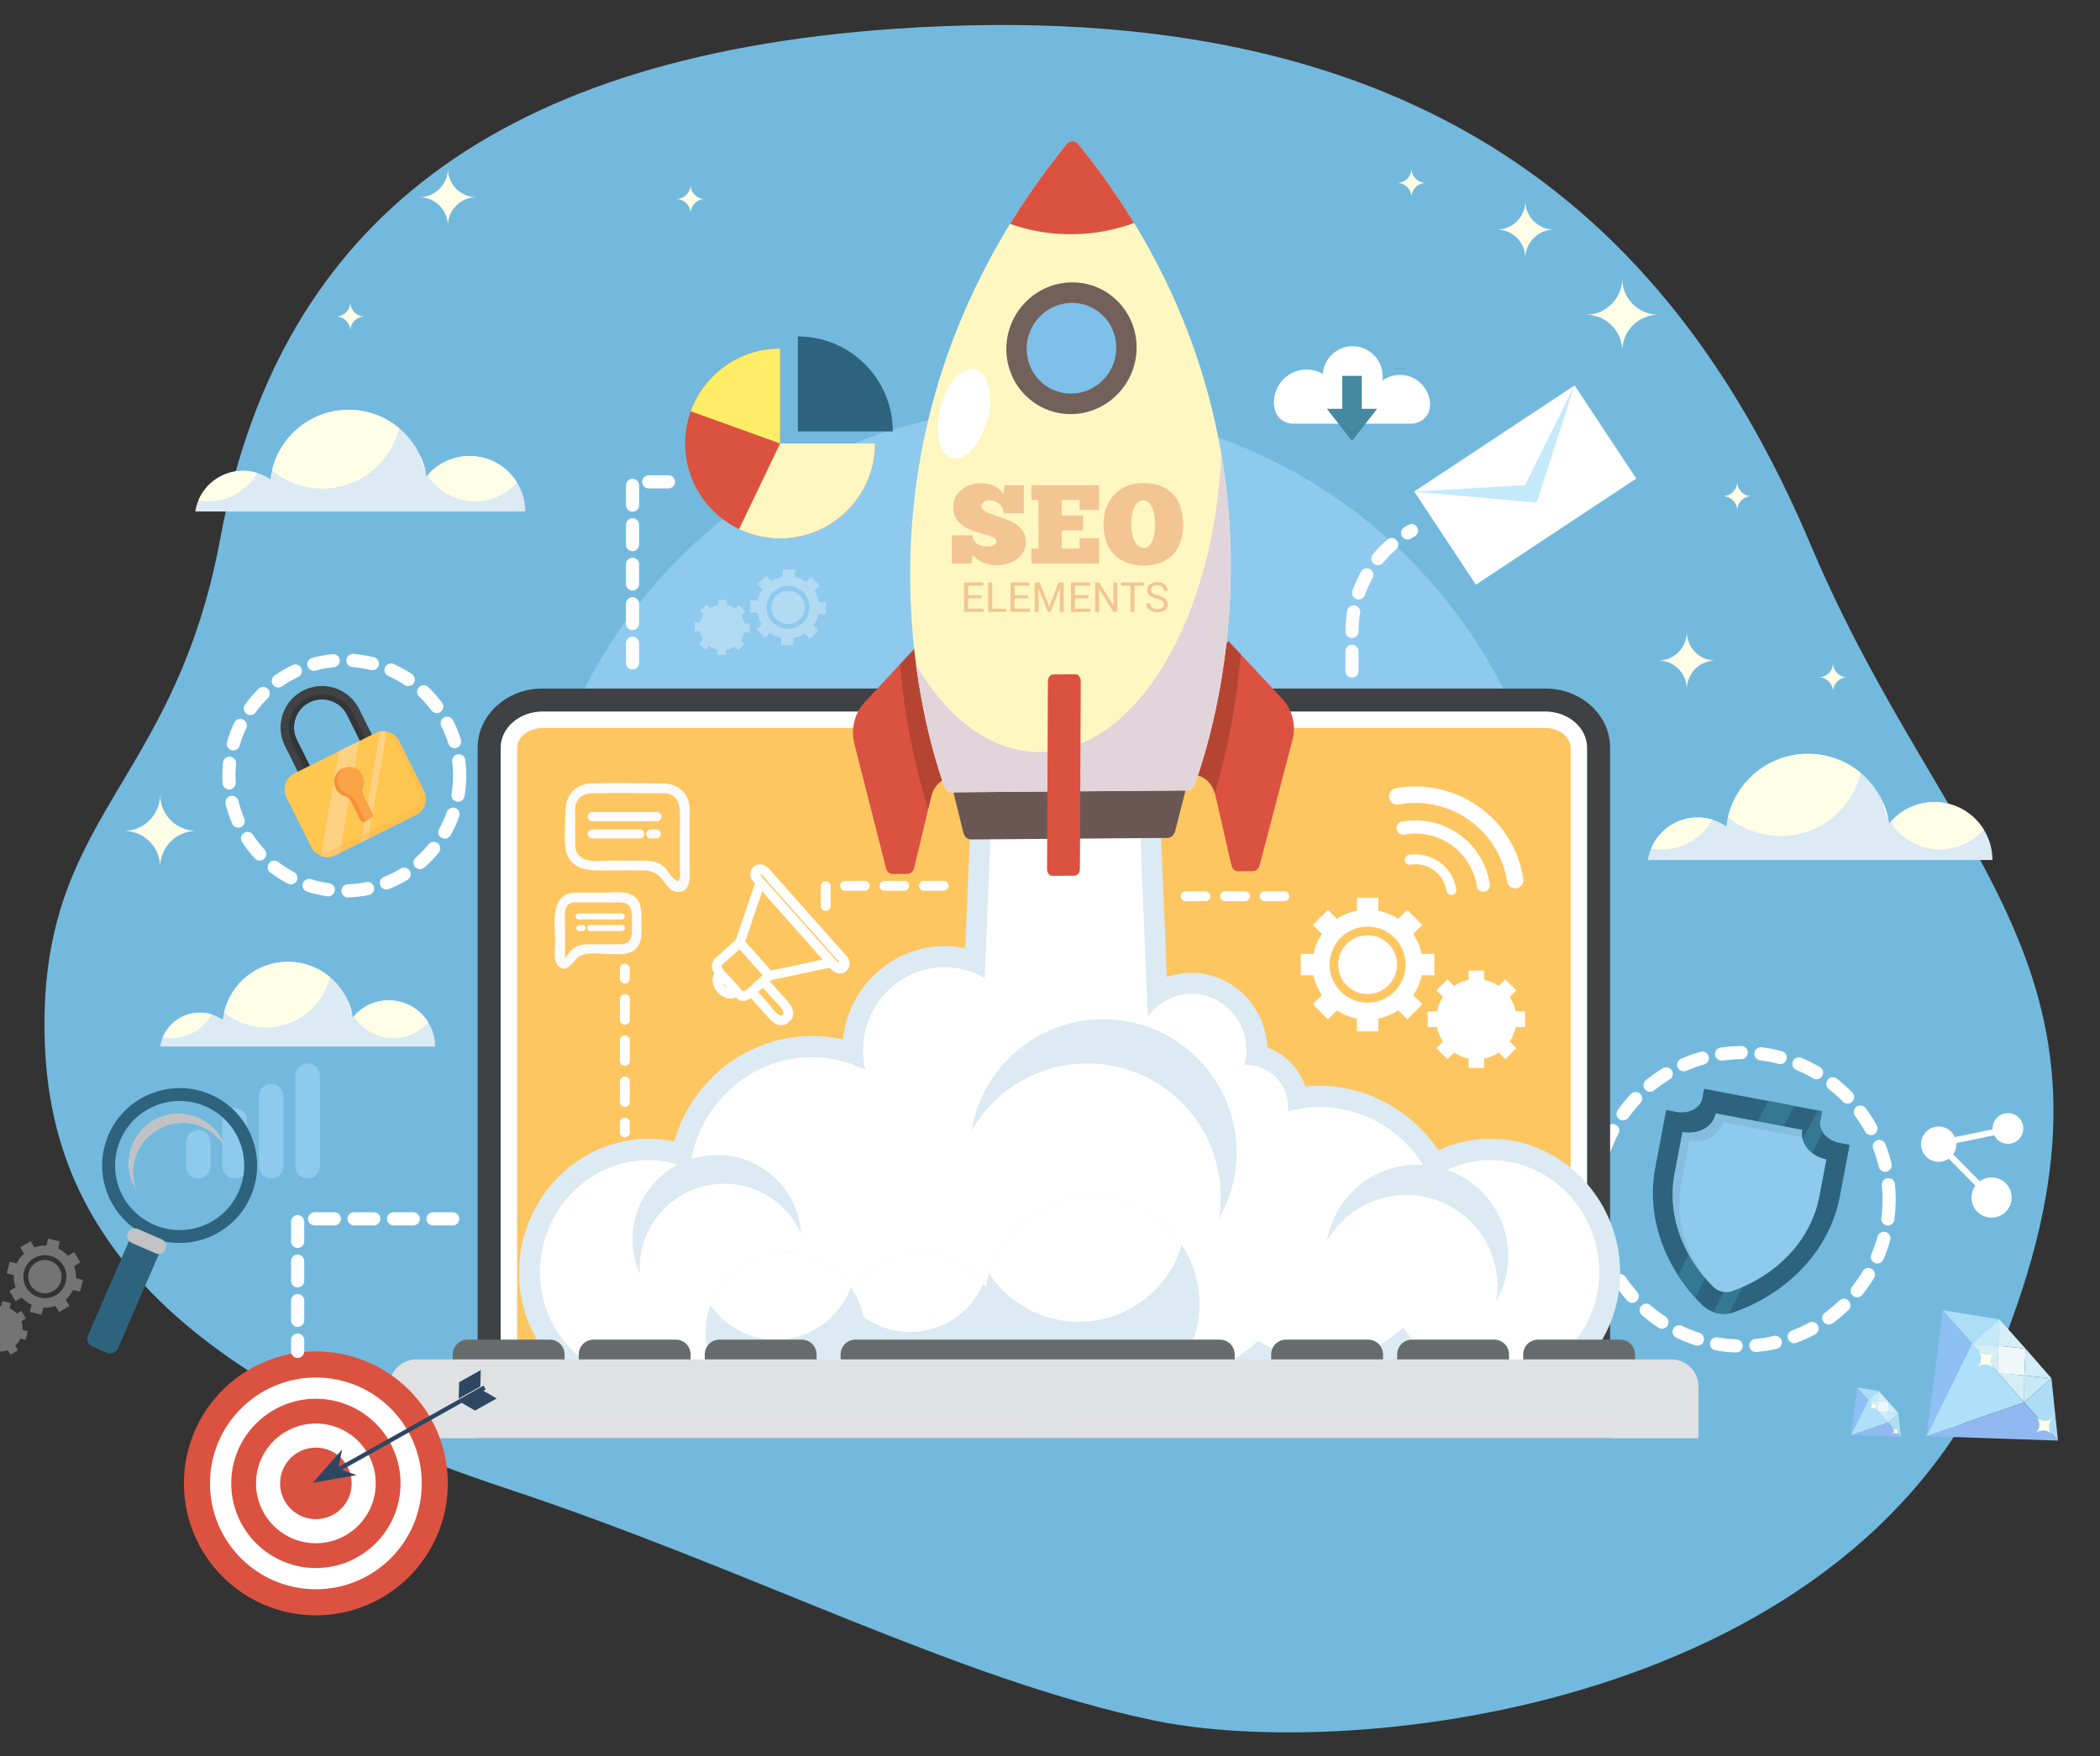 <?xml version="1.0" encoding="utf-8"?>
<!-- Generator: Adobe Illustrator 17.0.0, SVG Export Plug-In . SVG Version: 6.00 Build 0)  -->
<!DOCTYPE svg PUBLIC "-//W3C//DTD SVG 1.1//EN" "http://www.w3.org/Graphics/SVG/1.1/DTD/svg11.dtd">
<svg version="1.1" xmlns="http://www.w3.org/2000/svg" xmlns:xlink="http://www.w3.org/1999/xlink" x="0px" y="0px"
	 width="513.991px" height="430px" viewBox="0 0 513.991 430" enable-background="new 0 0 513.991 430" xml:space="preserve">
<rect x="0" y="0" width="513.991" height="430" fill="#333333" stroke="none"/>
<g id="BACKGROUND_2">
</g>
<g id="BACKGROUND_1">
	<g>
		<path fill="#73B9DD" d="M219.382,7.024C350.307-1.875,410.45,55.871,443.32,133.704c32.87,77.834,82.401,104.301,47.164,194.495
			C455.246,418.393,330.96,431.326,282.54,421.22c-48.42-10.106-98.503-36.918-158.731-56.865
			C34.218,334.683,12.388,294.837,10.973,255.411C8.97,199.641,42.549,193.13,53.91,131.876
			C67.523,58.48,116.965,13.986,219.382,7.024z"/>
		<g>
			<circle fill="#8ECAEE" cx="255.498" cy="225.907" r="126.216"/>
		</g>
		<g>
			<g>
				<path fill="#FFFFE8" d="M397.045,68.185c0,4.894-3.967,8.863-8.861,8.863c4.662,0,8.482,3.599,8.835,8.169h0.052
					c0.355-4.57,4.176-8.169,8.837-8.169C401.014,77.049,397.045,73.079,397.045,68.185z"/>
			</g>
			<g>
				<path fill="#FFFFE8" d="M39.194,194.553c0,4.894-3.967,8.863-8.861,8.863c4.662,0,8.482,3.599,8.835,8.169h0.052
					c0.355-4.57,4.176-8.169,8.837-8.169C43.163,203.417,39.194,199.447,39.194,194.553z"/>
			</g>
			<g>
				<path fill="#FFFFE8" d="M412.87,154.724c0,3.862-3.13,6.994-6.991,6.994c3.678,0,6.693,2.839,6.971,6.445h0.041
					c0.28-3.606,3.295-6.445,6.973-6.445C416.002,161.718,412.87,158.586,412.87,154.724z"/>
			</g>
			<g>
				<path fill="#FFFFE8" d="M373.348,49.219c0,3.861-3.13,6.993-6.991,6.993c3.678,0,6.693,2.84,6.971,6.445h0.041
					c0.28-3.606,3.295-6.445,6.973-6.445C376.48,56.212,373.348,53.08,373.348,49.219z"/>
			</g>
			<g>
				<path fill="#FFFFE8" d="M109.619,41.292c0,3.862-3.13,6.994-6.991,6.994c3.678,0,6.693,2.839,6.971,6.445h0.041
					c0.28-3.606,3.295-6.445,6.973-6.445C112.751,48.286,109.619,45.154,109.619,41.292z"/>
			</g>
			<g>
				<path fill="#FFFFE8" d="M85.737,73.976c0,1.937-1.57,3.508-3.507,3.508c1.845,0,3.357,1.424,3.496,3.233h0.021
					c0.141-1.809,1.653-3.233,3.497-3.233C87.307,77.484,85.737,75.913,85.737,73.976z"/>
			</g>
			<g>
				<path fill="#FFFFE8" d="M448.643,162.307c0,1.937-1.57,3.508-3.507,3.508c1.845,0,3.357,1.424,3.496,3.233h0.021
					c0.141-1.809,1.652-3.233,3.497-3.233C450.214,165.815,448.643,164.244,448.643,162.307z"/>
			</g>
			<g>
				<path fill="#FFFFE8" d="M169.026,45.219c0,1.937-1.57,3.507-3.507,3.507c1.845,0,3.357,1.424,3.496,3.233h0.021
					c0.141-1.809,1.652-3.233,3.497-3.233C170.597,48.727,169.026,47.156,169.026,45.219z"/>
			</g>
			<g>
				<path fill="#FFFFE8" d="M345.476,41.271c0,1.937-1.57,3.508-3.507,3.508c1.845,0,3.357,1.424,3.496,3.233h0.021
					c0.141-1.809,1.652-3.233,3.497-3.233C347.047,44.779,345.476,43.208,345.476,41.271z"/>
			</g>
			<g>
				<path fill="#FFFFE8" d="M425.194,117.964c0,1.937-1.57,3.508-3.507,3.508c1.845,0,3.357,1.424,3.496,3.233h0.021
					c0.141-1.809,1.652-3.233,3.497-3.233C426.765,121.472,425.194,119.901,425.194,117.964z"/>
			</g>
			<g>
				<g>
					<path fill="#DBEAF3" d="M128.563,125.225H47.798c0.146-0.945,0.409-1.853,0.766-2.708c1.782-4.265,5.995-7.26,10.904-7.26
						c1.213,0,2.379,0.183,3.479,0.527c1.171,0.357,2.257,0.893,3.24,1.575c0.089-0.748,0.216-1.486,0.39-2.205
						c2.008-8.496,9.639-14.821,18.751-14.821c4.693,0,8.99,1.674,12.333,4.462c2.172,1.81,3.94,4.091,5.149,6.686
						c0.578,1.241,1.03,2.553,1.331,3.921c0.094,0.409,0.174,0.827,0.24,1.251c0.094-0.113,0.188-0.226,0.287-0.334
						c2.492-2.868,6.169-4.683,10.274-4.683c4.89,0,9.173,2.577,11.576,6.446C127.811,120.157,128.559,122.602,128.563,125.225z"/>
				</g>
				<g>
					<path fill="#FFFFE8" d="M97.662,104.795c-2.012,8.492-9.648,14.816-18.756,14.816c-4.688,0-8.99-1.674-12.329-4.457
						c2.008-8.496,9.639-14.821,18.751-14.821C90.021,100.333,94.319,102.007,97.662,104.795z"/>
				</g>
				<g>
					<path fill="#FFFFE8" d="M62.948,115.784c-2.337,4.157-6.79,6.964-11.901,6.964c-0.846,0-1.679-0.075-2.483-0.23
						c1.782-4.265,5.995-7.26,10.904-7.26C60.681,115.257,61.847,115.441,62.948,115.784z"/>
				</g>
				<g>
					<path fill="#FFFFE8" d="M102.811,111.482c0.578,1.241,1.03,2.553,1.331,3.921C103.507,114.19,103.051,112.873,102.811,111.482z
						"/>
				</g>
				<g>
					<path fill="#FFFFE8" d="M126.518,118.083c-2.497,2.859-6.174,4.664-10.269,4.664c-4.885,0-9.173-2.567-11.581-6.428
						c2.492-2.868,6.169-4.683,10.274-4.683C119.832,111.637,124.115,114.213,126.518,118.083z"/>
				</g>
			</g>
			<g>
				<g>
					<path fill="#DBEAF3" d="M487.666,210.541h-84.339c0.152-0.987,0.427-1.935,0.8-2.828c1.861-4.453,6.26-7.581,11.386-7.581
						c1.267,0,2.484,0.192,3.633,0.55c1.223,0.373,2.357,0.933,3.383,1.645c0.093-0.781,0.226-1.552,0.408-2.303
						c2.096-8.872,10.065-15.476,19.581-15.476c4.9,0,9.388,1.748,12.879,4.66c2.269,1.89,4.115,4.272,5.376,6.982
						c0.604,1.296,1.075,2.666,1.39,4.095c0.098,0.427,0.182,0.864,0.25,1.306c0.098-0.118,0.196-0.236,0.3-0.349
						c2.602-2.995,6.442-4.89,10.728-4.89c5.106,0,9.579,2.691,12.088,6.732C486.881,205.248,487.661,207.801,487.666,210.541z"/>
				</g>
				<g>
					<path fill="#FFFFE8" d="M455.398,189.207c-2.101,8.867-10.075,15.471-19.586,15.471c-4.895,0-9.388-1.748-12.874-4.655
						c2.096-8.872,10.065-15.476,19.581-15.476C447.419,184.547,451.907,186.295,455.398,189.207z"/>
				</g>
				<g>
					<path fill="#FFFFE8" d="M419.147,200.681c-2.44,4.34-7.09,7.272-12.427,7.272c-0.884,0-1.753-0.079-2.592-0.241
						c1.861-4.453,6.26-7.581,11.386-7.581C416.781,200.132,417.999,200.323,419.147,200.681z"/>
				</g>
				<g>
					<path fill="#FFFFE8" d="M460.774,196.189c0.604,1.296,1.075,2.666,1.39,4.095C461.501,199.017,461.025,197.642,460.774,196.189
						z"/>
				</g>
				<g>
					<path fill="#FFFFE8" d="M485.531,203.083c-2.607,2.985-6.447,4.871-10.723,4.871c-5.101,0-9.579-2.681-12.093-6.712
						c2.602-2.995,6.442-4.89,10.728-4.89C478.548,196.351,483.021,199.042,485.531,203.083z"/>
				</g>
			</g>
			<g>
				<g>
					<path fill="#DBEAF3" d="M106.509,256.217H39.195c0.122-0.788,0.341-1.544,0.639-2.257c1.485-3.554,4.997-6.051,9.088-6.051
						c1.011,0,1.983,0.153,2.9,0.439c0.976,0.298,1.881,0.744,2.7,1.313c0.074-0.623,0.18-1.238,0.325-1.838
						c1.673-7.081,8.034-12.352,15.628-12.352c3.911,0,7.493,1.395,10.279,3.719c1.811,1.509,3.284,3.409,4.291,5.573
						c0.482,1.035,0.858,2.128,1.109,3.268c0.078,0.341,0.145,0.69,0.2,1.042c0.078-0.094,0.157-0.188,0.239-0.278
						c2.077-2.39,5.141-3.903,8.563-3.903c4.076,0,7.646,2.148,9.648,5.373C105.882,251.992,106.505,254.03,106.509,256.217z"/>
				</g>
				<g>
					<path fill="#FFFFE8" d="M80.754,239.19c-1.677,7.077-8.041,12.348-15.632,12.348c-3.907,0-7.493-1.395-10.275-3.715
						c1.673-7.081,8.034-12.352,15.628-12.352C74.386,235.471,77.968,236.866,80.754,239.19z"/>
				</g>
				<g>
					<path fill="#FFFFE8" d="M51.822,248.348c-1.948,3.464-5.659,5.804-9.918,5.804c-0.706,0-1.399-0.063-2.069-0.192
						c1.485-3.554,4.997-6.051,9.088-6.051C49.933,247.909,50.905,248.062,51.822,248.348z"/>
				</g>
				<g>
					<path fill="#FFFFE8" d="M85.045,244.762c0.482,1.035,0.858,2.128,1.109,3.268C85.625,247.02,85.245,245.922,85.045,244.762z"/>
				</g>
				<g>
					<path fill="#FFFFE8" d="M104.804,250.264c-2.081,2.383-5.145,3.887-8.559,3.887c-4.072,0-7.646-2.14-9.652-5.357
						c2.077-2.39,5.141-3.903,8.563-3.903C99.231,244.891,102.801,247.039,104.804,250.264z"/>
				</g>
			</g>
		</g>
		<g>
			<g>
				<g>
					<g>
						<path fill="#FFFFFF" d="M424.938,331.124c-0.022,0-0.045-0.001-0.068-0.002c-1.679-0.069-3.365-0.252-5.011-0.544
							c-0.876-0.156-1.46-0.991-1.305-1.866c0.155-0.875,0.987-1.458,1.867-1.305c1.505,0.267,3.047,0.435,4.583,0.498
							c0.888,0.037,1.579,0.787,1.542,1.676C426.511,330.446,425.797,331.124,424.938,331.124z M429.761,331.005
							c-0.823,0-1.525-0.627-1.602-1.463c-0.082-0.886,0.571-1.669,1.456-1.75c1.532-0.141,3.063-0.385,4.552-0.726
							c0.867-0.196,1.73,0.343,1.93,1.209c0.199,0.866-0.343,1.73-1.209,1.929c-1.628,0.374-3.303,0.641-4.978,0.794
							C429.859,331.003,429.81,331.005,429.761,331.005z M415.457,329.441c-0.163,0-0.329-0.025-0.493-0.078
							c-1.598-0.514-3.176-1.142-4.688-1.866c-0.802-0.384-1.142-1.345-0.757-2.147c0.384-0.803,1.348-1.142,2.147-0.757
							c1.382,0.661,2.824,1.234,4.284,1.704c0.847,0.272,1.312,1.179,1.04,2.026C416.771,329.006,416.138,329.441,415.457,329.441z
							 M439.146,328.85c-0.65,0-1.262-0.397-1.506-1.041c-0.315-0.832,0.104-1.761,0.936-2.076c1.434-0.543,2.843-1.187,4.189-1.915
							c0.782-0.425,1.76-0.133,2.183,0.649c0.423,0.782,0.132,1.76-0.649,2.183c-1.473,0.797-3.014,1.502-4.582,2.095
							C439.528,328.816,439.335,328.85,439.146,328.85z M406.764,325.284c-0.303,0-0.609-0.085-0.882-0.264
							c-1.397-0.917-2.75-1.94-4.021-3.043c-0.671-0.583-0.744-1.599-0.161-2.271c0.583-0.672,1.599-0.743,2.272-0.161
							c1.162,1.008,2.4,1.944,3.678,2.783c0.743,0.488,0.951,1.486,0.462,2.23C407.803,325.029,407.289,325.284,406.764,325.284z
							 M447.611,324.267c-0.497,0-0.987-0.229-1.302-0.66c-0.524-0.719-0.367-1.726,0.351-2.25c1.239-0.905,2.429-1.9,3.535-2.961
							c0.642-0.614,1.663-0.594,2.277,0.049c0.615,0.642,0.594,1.661-0.049,2.277c-1.21,1.159-2.51,2.248-3.864,3.236
							C448.273,324.167,447.941,324.267,447.611,324.267z M399.492,318.972c-0.447,0-0.891-0.185-1.209-0.546
							c-1.108-1.259-2.141-2.602-3.071-3.996c-0.494-0.74-0.295-1.739,0.445-2.233c0.738-0.495,1.738-0.295,2.233,0.445
							c0.851,1.275,1.797,2.504,2.81,3.655c0.587,0.668,0.523,1.685-0.144,2.273C400.25,318.84,399.871,318.972,399.492,318.972z
							 M454.561,317.605c-0.352,0-0.707-0.115-1.003-0.351c-0.695-0.554-0.809-1.567-0.255-2.263
							c0.955-1.198,1.839-2.474,2.626-3.79c0.457-0.763,1.446-1.013,2.208-0.556c0.763,0.457,1.012,1.445,0.556,2.209
							c-0.861,1.44-1.827,2.834-2.873,4.146C455.503,317.398,455.034,317.605,454.561,317.605z M394.151,310.965
							c-0.597,0-1.17-0.332-1.449-0.904c-0.734-1.506-1.374-3.077-1.9-4.672c-0.278-0.844,0.18-1.755,1.025-2.034
							c0.847-0.28,1.756,0.181,2.034,1.024c0.48,1.457,1.065,2.893,1.737,4.269c0.39,0.799,0.058,1.763-0.741,2.154
							C394.628,310.913,394.387,310.965,394.151,310.965z M459.502,309.336c-0.211,0-0.425-0.043-0.632-0.131
							c-0.818-0.349-1.197-1.296-0.848-2.113c0.602-1.409,1.113-2.873,1.52-4.353c0.236-0.858,1.121-1.361,1.98-1.126
							c0.857,0.236,1.362,1.122,1.126,1.98c-0.445,1.619-1.005,3.222-1.665,4.765C460.723,308.968,460.128,309.336,459.502,309.336z
							 M391.131,301.82c-0.761,0-1.438-0.542-1.582-1.317c-0.305-1.646-0.502-3.331-0.583-5.008
							c-0.043-0.888,0.642-1.643,1.53-1.687c0.865-0.029,1.643,0.642,1.687,1.53c0.075,1.533,0.254,3.073,0.533,4.578
							c0.162,0.874-0.415,1.714-1.29,1.877C391.327,301.811,391.229,301.82,391.131,301.82z M462.059,300.047
							c-0.071,0-0.143-0.005-0.216-0.014c-0.881-0.118-1.5-0.929-1.382-1.81c0.203-1.516,0.306-3.064,0.306-4.6
							c0-1.141-0.057-2.294-0.168-3.425c-0.087-0.885,0.559-1.673,1.444-1.76c0.881-0.092,1.673,0.56,1.76,1.444
							c0.122,1.236,0.184,2.495,0.184,3.741c0,1.679-0.113,3.37-0.334,5.028C463.544,299.46,462.853,300.047,462.059,300.047z
							 M390.658,292.202c-0.045,0-0.09-0.001-0.135-0.005c-0.886-0.074-1.545-0.852-1.471-1.738
							c0.139-1.673,0.394-3.351,0.756-4.986c0.193-0.869,1.054-1.418,1.921-1.224c0.868,0.193,1.416,1.053,1.224,1.921
							c-0.331,1.494-0.564,3.027-0.691,4.556C392.191,291.566,391.487,292.202,390.658,292.202z M461.402,286.89
							c-0.728,0-1.388-0.498-1.565-1.238c-0.355-1.492-0.815-2.972-1.367-4.401c-0.321-0.829,0.092-1.761,0.921-2.082
							c0.827-0.32,1.761,0.091,2.082,0.921c0.605,1.563,1.108,3.184,1.496,4.817c0.206,0.865-0.328,1.733-1.194,1.939
							C461.651,286.876,461.525,286.89,461.402,286.89z M392.741,282.798c-0.186,0-0.374-0.032-0.557-0.101
							c-0.834-0.307-1.261-1.234-0.953-2.068c0.58-1.573,1.275-3.122,2.063-4.606c0.418-0.785,1.391-1.083,2.178-0.665
							c0.785,0.418,1.083,1.392,0.665,2.178c-0.721,1.355-1.355,2.771-1.885,4.208C394.012,282.395,393.396,282.798,392.741,282.798
							z M457.935,277.912c-0.568,0-1.118-0.3-1.412-0.833c-0.738-1.34-1.576-2.644-2.49-3.877c-0.53-0.715-0.38-1.723,0.334-2.253
							c0.716-0.53,1.724-0.38,2.253,0.334c1,1.349,1.917,2.775,2.724,4.24c0.429,0.779,0.145,1.759-0.633,2.188
							C458.464,277.847,458.197,277.912,457.935,277.912z M397.262,274.291c-0.326,0-0.654-0.098-0.938-0.303
							c-0.723-0.519-0.887-1.525-0.368-2.247c0.98-1.363,2.06-2.672,3.21-3.89c0.612-0.646,1.631-0.675,2.277-0.064
							c0.646,0.611,0.675,1.63,0.064,2.277c-1.053,1.113-2.04,2.31-2.937,3.556C398.256,274.058,397.763,274.291,397.262,274.291z
							 M452.198,270.177c-0.419,0-0.838-0.163-1.154-0.487c-1.07-1.099-2.224-2.135-3.429-3.081c-0.7-0.549-0.822-1.561-0.274-2.261
							c0.549-0.701,1.561-0.822,2.261-0.274c1.318,1.034,2.579,2.168,3.75,3.37c0.62,0.637,0.606,1.657-0.031,2.277
							C453.008,270.026,452.603,270.177,452.198,270.177z M403.877,267.289c-0.469,0-0.934-0.204-1.253-0.598
							c-0.56-0.691-0.453-1.705,0.239-2.264c1.306-1.057,2.693-2.033,4.123-2.901c0.761-0.462,1.751-0.22,2.212,0.54
							c0.462,0.76,0.22,1.75-0.54,2.212c-1.307,0.794-2.575,1.686-3.769,2.653C404.591,267.172,404.233,267.289,403.877,267.289z
							 M444.619,264.235c-0.277,0-0.557-0.072-0.814-0.222c-1.326-0.778-2.714-1.472-4.125-2.062
							c-0.821-0.343-1.208-1.285-0.864-2.106c0.343-0.819,1.286-1.207,2.106-0.864c1.543,0.645,3.062,1.404,4.513,2.256
							c0.766,0.45,1.024,1.436,0.573,2.204C445.709,263.95,445.172,264.235,444.619,264.235z M412.102,262.292
							c-0.621,0-1.212-0.362-1.477-0.967c-0.355-0.815,0.016-1.764,0.832-2.12c1.539-0.672,3.136-1.244,4.748-1.7
							c0.859-0.241,1.746,0.255,1.988,1.111c0.242,0.856-0.255,1.746-1.111,1.988c-1.473,0.416-2.932,0.939-4.338,1.552
							C412.536,262.248,412.318,262.292,412.102,262.292z M435.732,260.52c-0.137,0-0.277-0.018-0.416-0.055
							c-1.477-0.394-2.998-0.692-4.522-0.884c-0.883-0.112-1.507-0.917-1.396-1.799c0.112-0.883,0.926-1.504,1.799-1.396
							c1.668,0.211,3.334,0.536,4.95,0.967c0.859,0.23,1.37,1.112,1.141,1.971C437.095,260.044,436.443,260.52,435.732,260.52z
							 M421.364,259.666c-0.789,0-1.478-0.58-1.592-1.384c-0.125-0.88,0.488-1.696,1.368-1.821c1.654-0.234,3.345-0.359,5.026-0.372
							c0.004,0,0.008,0,0.012,0c0.884,0,1.604,0.713,1.61,1.598c0.006,0.889-0.709,1.616-1.598,1.622
							c-1.538,0.011-3.085,0.126-4.596,0.341C421.516,259.661,421.44,259.666,421.364,259.666z"/>
					</g>
				</g>
				<g>
					<g>
						<g>
							<path fill="#2E637D" d="M452.714,280.278l-2.401,12.635c-2.395,12.623-11.914,23.155-25.453,28.181l-0.303,0.109
								c-0.436,0.164-0.885,0.279-1.346,0.352c-0.873,0.146-1.782,0.133-2.686-0.036c-0.4-0.079-0.794-0.182-1.17-0.321
								c-1.043-0.37-1.989-0.958-2.747-1.716c-0.588-0.588-1.158-1.188-1.704-1.801c-1.564-1.74-2.965-3.559-4.177-5.445
								c-5.281-8.137-7.288-17.437-5.566-26.501l2.656-13.981l2.359,0.449c3.122,0.594,6.027-0.873,6.481-3.268l0.449-2.365
								l15.685,2.977l6.366,1.213l5.705,1.079l1.103,0.212l-0.449,2.365c-0.182,0.958,0.055,1.928,0.618,2.777
								c0.818,1.273,2.346,2.286,4.22,2.637L452.714,280.278z"/>
						</g>
					</g>
					<g>
						<g>
							<g>
								<path fill="#357893" d="M439.158,270.759l-24.252,46.922c-1.564-1.74-2.965-3.559-4.177-5.445l22.063-42.69L439.158,270.759
									z"/>
							</g>
						</g>
						<g>
							<g>
								<path fill="#357893" d="M446.136,277.192l-22.924,44.363c-0.873,0.146-1.782,0.133-2.686-0.036
									c-0.4-0.079-0.794-0.182-1.17-0.321l25.507-49.359l1.103,0.212l-0.449,2.365
									C445.336,275.373,445.572,276.343,446.136,277.192z"/>
							</g>
						</g>
					</g>
					<g>
						<g>
							<path fill="#8ECAEE" d="M441.113,276.623l-21.163-4.019c-0.616,3.246-4.264,5.28-8.146,4.543l-1.935,10.186
								c-1.842,9.697,1.631,19.871,9.457,27.706l0,0c1.197,1.198,3.143,1.617,4.746,1.023l0.263-0.098
								c11.207-4.155,19.013-12.759,20.982-23.125l1.71-9.003C443.144,283.098,440.497,279.869,441.113,276.623z"/>
						</g>
					</g>
					<g opacity="0.56">
						<g>
							<g>
								<path fill="#7FB3D4" d="M411.537,289.455l1.934-10.187c3.883,0.737,7.53-1.297,8.146-4.543l19.479,3.699
									c-0.099-0.589-0.099-1.196,0.017-1.802l-21.163-4.019c-0.616,3.246-4.264,5.28-8.146,4.543l-1.935,10.186
									c-1.659,8.737,1.008,17.855,7.275,25.307C412.078,305.616,410.032,297.377,411.537,289.455z"/>
							</g>
						</g>
					</g>
				</g>
			</g>
			<g>
				<path fill="#FFFFFF" d="M85.169,219.701c-0.866,0-1.581-0.688-1.609-1.559c-0.028-0.889,0.67-1.632,1.558-1.661
					c1.521-0.048,3.04-0.226,4.518-0.528c0.873-0.179,1.723,0.384,1.9,1.255c0.179,0.871-0.383,1.722-1.254,1.9
					c-1.657,0.339-3.36,0.538-5.062,0.592C85.204,219.701,85.187,219.701,85.169,219.701z M80.356,219.447
					c-0.074,0-0.149-0.005-0.223-0.015c-1.684-0.234-3.357-0.614-4.973-1.131c-0.847-0.271-1.314-1.178-1.043-2.025
					c0.271-0.846,1.177-1.315,2.025-1.043c1.44,0.461,2.932,0.8,4.434,1.008c0.88,0.122,1.496,0.935,1.374,1.816
					C81.837,218.863,81.147,219.447,80.356,219.447z M94.585,217.77c-0.643,0-1.25-0.388-1.499-1.023
					c-0.326-0.828,0.083-1.762,0.91-2.087c1.407-0.553,2.778-1.232,4.073-2.018c0.761-0.461,1.751-0.22,2.212,0.54
					c0.462,0.76,0.22,1.751-0.54,2.212c-1.452,0.882-2.989,1.644-4.568,2.264C94.98,217.734,94.78,217.77,94.585,217.77z
					 M71.196,216.517c-0.251,0-0.506-0.059-0.745-0.184c-1.505-0.787-2.951-1.708-4.301-2.74c-0.707-0.54-0.841-1.551-0.301-2.257
					c0.54-0.706,1.552-0.841,2.257-0.301c1.204,0.92,2.494,1.743,3.837,2.444c0.788,0.412,1.093,1.385,0.681,2.173
					C72.337,216.202,71.776,216.517,71.196,216.517z M102.799,212.783c-0.45,0-0.897-0.187-1.215-0.553
					c-0.584-0.671-0.514-1.688,0.156-2.272c1.143-0.996,2.209-2.095,3.167-3.268c0.561-0.689,1.577-0.791,2.265-0.229
					c0.689,0.563,0.792,1.577,0.229,2.266c-1.072,1.314-2.265,2.546-3.546,3.661C103.551,212.653,103.174,212.783,102.799,212.783z
					 M63.559,210.679c-0.432,0-0.863-0.173-1.18-0.515c-1.155-1.245-2.211-2.596-3.137-4.017c-0.486-0.745-0.276-1.742,0.469-2.228
					c0.747-0.486,1.743-0.276,2.228,0.469c0.827,1.268,1.77,2.474,2.801,3.585c0.605,0.652,0.567,1.671-0.085,2.276
					C64.345,210.537,63.952,210.679,63.559,210.679z M108.875,205.335c-0.268,0-0.54-0.067-0.79-0.208
					c-0.774-0.437-1.047-1.42-0.61-2.194c0.745-1.319,1.379-2.711,1.888-4.138c0.297-0.838,1.218-1.275,2.057-0.977
					c0.838,0.298,1.275,1.219,0.976,2.057c-0.569,1.6-1.282,3.162-2.117,4.641C109.983,205.04,109.438,205.335,108.875,205.335z
					 M58.313,202.629c-0.624,0-1.217-0.364-1.48-0.974c-0.671-1.559-1.212-3.188-1.606-4.84c-0.207-0.865,0.327-1.734,1.193-1.94
					c0.859-0.202,1.734,0.327,1.94,1.192c0.351,1.473,0.834,2.925,1.432,4.315c0.352,0.817-0.025,1.764-0.842,2.116
					C58.741,202.586,58.525,202.629,58.313,202.629z M112.101,196.279c-0.09,0-0.182-0.008-0.274-0.023
					c-0.876-0.151-1.465-0.983-1.314-1.859c0.255-1.484,0.384-3.009,0.384-4.533c0-1.135-0.072-2.279-0.215-3.402
					c-0.112-0.882,0.513-1.688,1.395-1.8c0.868-0.117,1.688,0.511,1.801,1.394c0.16,1.256,0.241,2.538,0.241,3.808
					c0,1.706-0.145,3.414-0.431,5.078C113.552,195.725,112.871,196.279,112.101,196.279z M56.078,193.281
					c-0.843,0-1.551-0.656-1.605-1.509c-0.039-0.629-0.06-1.271-0.06-1.909c0-1.061,0.057-2.133,0.168-3.184
					c0.094-0.885,0.895-1.522,1.772-1.431c0.884,0.094,1.525,0.887,1.431,1.771c-0.101,0.939-0.151,1.896-0.151,2.844
					c0,0.571,0.018,1.145,0.053,1.707c0.056,0.888-0.618,1.652-1.506,1.709C56.147,193.28,56.112,193.281,56.078,193.281z
					 M57.1,183.725c-0.146,0-0.294-0.02-0.442-0.062c-0.855-0.243-1.351-1.134-1.108-1.99c0.465-1.633,1.076-3.238,1.815-4.769
					c0.386-0.801,1.349-1.136,2.15-0.75c0.801,0.387,1.137,1.35,0.75,2.15c-0.659,1.365-1.203,2.795-1.617,4.251
					C58.446,183.263,57.802,183.725,57.1,183.725z M111.261,183.154c-0.688,0-1.326-0.445-1.539-1.137
					c-0.444-1.445-1.018-2.863-1.705-4.214c-0.403-0.793-0.088-1.762,0.704-2.166c0.796-0.403,1.763-0.087,2.165,0.705
					c0.771,1.516,1.415,3.106,1.914,4.728c0.262,0.85-0.215,1.751-1.065,2.012C111.578,183.131,111.418,183.154,111.261,183.154z
					 M61.275,175.065c-0.324,0-0.651-0.098-0.935-0.3c-0.723-0.517-0.891-1.523-0.373-2.246c0.987-1.38,2.099-2.685,3.307-3.88
					c0.632-0.626,1.651-0.62,2.277,0.012c0.625,0.632,0.62,1.652-0.013,2.277c-1.078,1.066-2.071,2.232-2.951,3.463
					C62.272,174.831,61.778,175.065,61.275,175.065z M106.907,174.588c-0.491,0-0.976-0.223-1.292-0.647
					c-0.907-1.214-1.923-2.358-3.022-3.4c-0.646-0.612-0.672-1.631-0.061-2.277c0.613-0.645,1.631-0.672,2.276-0.06
					c1.232,1.168,2.371,2.45,3.387,3.81c0.532,0.713,0.386,1.721-0.327,2.254C107.58,174.484,107.242,174.588,106.907,174.588z
					 M68.113,168.305c-0.509,0-1.009-0.24-1.322-0.688c-0.509-0.729-0.331-1.733,0.398-2.242c1.393-0.973,2.878-1.832,4.412-2.552
					c0.804-0.377,1.764-0.032,2.142,0.774c0.377,0.805,0.031,1.764-0.774,2.142c-1.369,0.642-2.693,1.408-3.936,2.277
					C68.753,168.211,68.431,168.305,68.113,168.305z M99.93,167.971c-0.307,0-0.618-0.088-0.892-0.271
					c-1.263-0.843-2.603-1.581-3.985-2.194c-0.813-0.361-1.18-1.311-0.819-2.124c0.361-0.813,1.314-1.179,2.125-0.819
					c1.55,0.687,3.054,1.515,4.468,2.46c0.74,0.494,0.939,1.493,0.445,2.233C100.96,167.72,100.45,167.971,99.93,167.971z
					 M76.811,164.226c-0.708,0-1.357-0.471-1.553-1.187c-0.234-0.858,0.272-1.743,1.13-1.977c1.634-0.446,3.322-0.754,5.015-0.915
					c0.879-0.083,1.671,0.565,1.756,1.45c0.084,0.885-0.565,1.672-1.451,1.756c-1.51,0.144-3.016,0.418-4.473,0.816
					C77.095,164.207,76.951,164.226,76.811,164.226z M91.143,164.075c-0.13,0-0.261-0.016-0.392-0.048
					c-1.466-0.367-2.976-0.609-4.489-0.721c-0.887-0.066-1.553-0.838-1.487-1.725c0.065-0.887,0.846-1.55,1.724-1.487
					c1.697,0.126,3.39,0.398,5.034,0.809c0.863,0.216,1.387,1.09,1.172,1.953C92.521,163.587,91.864,164.075,91.143,164.075z"/>
			</g>
			<g>
				<g>
					<g>
						<path fill="#404143" d="M378.199,168.557H132.797c-8.775,0-15.889,6.488-15.889,14.492v169.074h277.181V183.049
							C394.089,175.045,386.975,168.557,378.199,168.557z"/>
					</g>
				</g>
				<g>
					<g>
						<path fill="#FFFFFF" d="M122.543,346.487V183.049c0-4.883,4.6-8.856,10.254-8.856h245.402c5.654,0,10.253,3.973,10.253,8.856
							v163.438H122.543z"/>
					</g>
				</g>
				<g>
					<g>
						<path fill="#FEC661" d="M126.569,342.462V183.049c0-2.618,2.852-4.831,6.228-4.831h245.402c3.376,0,6.228,2.212,6.228,4.831
							v159.413H126.569z"/>
					</g>
				</g>
				<g>
					<g>
						<path fill="#DBEAF3" d="M189.124,348.092c-7.346,0-14.219-2.597-19.704-7.379c-3.764,1.578-7.8,2.402-11.855,2.402
							c-17.279,0-30.975-14.56-30.534-32.352c0.438-17.676,14.684-31.972,31.76-31.972c2.111,0,4.186,0.215,6.214,0.642
							c4.394-15.098,17.963-25.796,33.743-25.796c2.573,0,5.094,0.283,7.547,0.844c1.36-12.832,12.061-22.851,24.913-22.851
							c1.699,0,3.389,0.178,5.041,0.529l3.882-92.181h41.331l4.142,99.233c1.91-0.679,3.936-1.04,5.997-1.04
							c9.961,0,18.171,8.118,18.552,18.244c4.339,1.576,7.8,5.114,9.343,9.568c1.132-0.114,2.27-0.171,3.409-0.171
							c11.647,0,22.579,6.043,29.165,15.797c3.953-1.855,8.266-2.819,12.711-2.819c17.076,0,31.322,14.296,31.76,31.972
							c0.441,17.792-13.255,32.352-30.535,32.352c-9.004,0-17.424-3.92-23.406-10.695c-5.578,3.719-12.116,5.726-18.877,5.726
							c-5.256,0-10.429-1.21-15.154-3.522c-6.876,5.396-15.282,8.335-24.029,8.335c-11.177,0-21.725-4.776-29.292-13.168h-1.352
							c-7.588,8.392-18.148,13.168-29.326,13.168c-5.137,0-10.091-0.984-14.773-2.932
							C204.088,345.189,196.737,348.092,189.124,348.092z"/>
					</g>
				</g>
				<g>
					<g>
						<path fill="#FFFFFF" d="M364.881,284.022c-5.456,0-10.485,1.737-14.612,4.7c-4.923-10.469-15.344-17.703-27.305-17.703
							c-2.675,0-5.262,0.367-7.722,1.045c0.03-0.344,0.045-0.692,0.041-1.045c-0.057-5.697-4.605-10.307-10.159-10.307
							c-0.177,0-0.349,0.018-0.524,0.027c0.324-1.197,0.504-2.456,0.494-3.762c-0.061-7.548-6.089-13.652-13.465-13.652
							c-4.392,0-8.268,2.172-10.691,5.514l-4.238-103.895h-31.807l-3.891,94.498c-2.891-1.697-6.242-2.671-9.822-2.671
							c-10.917,0-19.852,9.028-19.957,20.206c-0.016,1.721,0.18,3.392,0.559,4.99c-3.937-2.011-8.379-3.147-13.095-3.147
							c-15.321,0-28.118,11.954-29.863,27.335c-3.099-1.372-6.523-2.133-10.133-2.133c-14.304,0-26.185,11.939-26.538,26.74
							c-0.355,14.882,11.067,27.006,25.514,27.006c4.628,0,8.995-1.252,12.802-3.438c4.654,5.172,11.298,8.406,18.727,8.406
							c7.75,0,14.742-3.519,19.562-9.087c4.743,2.528,10.127,3.964,15.851,3.964c10.849,0,20.558-5.123,26.978-13.143h5.989
							c6.399,8.02,16.095,13.143,26.944,13.143c9.035,0,17.243-3.555,23.394-9.378c4.599,2.9,9.994,4.574,15.751,4.574
							c7.654,0,14.595-2.961,19.836-7.823c4.729,7.665,13.029,12.782,22.405,12.782c14.446,0,25.868-12.124,25.514-27.006
							C391.066,295.961,379.186,284.022,364.881,284.022z M281.789,266.127c-0.049,0.003-0.097,0.008-0.145,0.011l-0.008-0.183
							C281.685,266.014,281.738,266.07,281.789,266.127z"/>
					</g>
				</g>
				<g>
					<g>
						<path fill="#DBEAF3" d="M244.685,326.102c0,1.844-0.258,3.623-0.741,5.306c-2.303,8.172-9.814,14.154-18.727,14.154
							c-6.964,0-13.075-3.655-16.513-9.154c-1.876-2.987-2.955-6.521-2.955-10.306c0-2.713,0.555-5.298,1.562-7.641
							c0.395-0.926,0.862-1.819,1.393-2.665c3.438-5.507,9.549-9.162,16.513-9.162c6.304,0,11.908,2.995,15.458,7.641
							c0.225,0.282,0.435,0.58,0.636,0.878C243.437,318.268,244.685,322.036,244.685,326.102z"/>
					</g>
				</g>
				<g>
					<g>
						<path fill="#FFFFFF" d="M240.676,314.275c-2.971,6.956-9.871,11.827-17.906,11.827c-4.291,0-8.26-1.393-11.481-3.744
							c-1.506-1.103-2.85-2.415-3.977-3.897c-0.129-0.161-0.25-0.322-0.362-0.491c-1.602-2.222-2.745-4.798-3.285-7.592
							c1.787,1.304,3.341,2.906,4.589,4.734c0.153,0.226,0.306,0.451,0.451,0.684c3.438-5.507,9.549-9.162,16.513-9.162
							C231.522,306.634,237.125,309.629,240.676,314.275z"/>
					</g>
				</g>
				<g>
					<g>
						<path fill="#DBEAF3" d="M211.652,326.102c0,3.784-1.079,7.319-2.947,10.306c-3.446,5.499-9.557,9.154-16.521,9.154
							c-10.748,0-19.468-8.711-19.468-19.46c0-2.327,0.411-4.549,1.159-6.618c2.705-7.496,9.879-12.85,18.308-12.85
							c4.299,0,8.26,1.385,11.481,3.744c1.787,1.304,3.341,2.906,4.589,4.734c0.153,0.226,0.306,0.451,0.451,0.684
							c1.232,1.973,2.126,4.195,2.584,6.562C211.531,323.565,211.652,324.822,211.652,326.102z"/>
					</g>
				</g>
				<g>
					<g>
						<path fill="#FFFFFF" d="M208.254,315.112c-0.362,0.99-0.797,1.948-1.304,2.858c-3.317,5.966-9.694,10-17.004,10
							c-6.674,0-12.568-3.357-16.07-8.486c2.705-7.496,9.879-12.85,18.308-12.85c4.299,0,8.26,1.385,11.481,3.744
							C205.452,311.682,207.006,313.284,208.254,315.112z"/>
					</g>
				</g>
				<g>
					<g>
						<path fill="#DBEAF3" d="M293.572,319.274c0,14.516-11.771,26.287-26.287,26.287c-10.144,0-18.952-5.748-23.34-14.154
							c0.008-0.008,0-0.008,0-0.008c-1.884-3.631-2.955-7.753-2.955-12.125c0-1.401,0.113-2.778,0.322-4.114
							c0-0.008,0-0.008,0-0.008c0.185-1.159,0.443-2.295,0.773-3.398c3.229-10.853,13.292-18.767,25.2-18.767
							c9.17,0,17.246,4.702,21.956,11.819C291.978,308.953,293.572,313.928,293.572,319.274z"/>
					</g>
				</g>
				<g>
					<g>
						<path fill="#FFFFFF" d="M289.24,304.806c-3.229,10.869-13.292,18.791-25.2,18.791c-9.178,0-17.262-4.71-21.955-11.843
							c3.229-10.853,13.292-18.767,25.2-18.767C276.455,292.987,284.53,297.689,289.24,304.806z"/>
					</g>
				</g>
				<g>
					<g>
						<g>
							<path fill="#676B6C" d="M134.563,327.97h-20.128c-2.001,0-3.623,1.622-3.623,3.623v9.259h27.374v-9.259
								C138.186,329.592,136.564,327.97,134.563,327.97z"/>
						</g>
					</g>
					<g>
						<g>
							<path fill="#676B6C" d="M165.403,327.97h-20.128c-2.001,0-3.623,1.622-3.623,3.623v9.259h27.374v-9.259
								C169.026,329.592,167.404,327.97,165.403,327.97z"/>
						</g>
					</g>
					<g>
						<g>
							<path fill="#676B6C" d="M196.244,327.97h-20.128c-2.001,0-3.623,1.622-3.623,3.623v9.259h27.374v-9.259
								C199.867,329.592,198.245,327.97,196.244,327.97z"/>
						</g>
					</g>
					<g>
						<g>
							<path fill="#676B6C" d="M298.579,327.97h-89.203c-2.001,0-3.623,1.622-3.623,3.623v9.259h96.449v-9.259
								C302.202,329.592,300.579,327.97,298.579,327.97z"/>
						</g>
					</g>
					<g>
						<g>
							<path fill="#676B6C" d="M334.88,327.97h-20.128c-2.001,0-3.623,1.622-3.623,3.623v9.259h27.374v-9.259
								C338.503,329.592,336.881,327.97,334.88,327.97z"/>
						</g>
					</g>
					<g>
						<g>
							<path fill="#676B6C" d="M365.721,327.97h-20.128c-2.001,0-3.623,1.622-3.623,3.623v9.259h27.374v-9.259
								C369.344,329.592,367.721,327.97,365.721,327.97z"/>
						</g>
					</g>
					<g>
						<g>
							<path fill="#676B6C" d="M396.561,327.97h-20.128c-2.001,0-3.623,1.622-3.623,3.623v9.259h27.374v-9.259
								C400.184,329.592,398.562,327.97,396.561,327.97z"/>
						</g>
					</g>
				</g>
				<g>
					<g>
						<path fill="#E0E1E2" d="M415.716,352.123H95.28v-12.68c0-3.668,2.974-6.642,6.642-6.642h307.151
							c3.668,0,6.642,2.974,6.642,6.642V352.123z"/>
					</g>
				</g>
				<g>
					<g>
						<g>
							<g>
								<path fill="#DB5240" d="M300.674,156.978l2.524,2.701l0.497,0.535l10.182,10.883c2.462,2.631,3.393,6.532,2.435,10.181
									l-8.027,30.617c-0.216,0.81-0.902,1.38-1.683,1.383l-3.517,0.024c-0.783,0.01-1.473-0.571-1.664-1.401l-4.016-17.467
									c-0.018-0.085-0.039-0.164-0.06-0.242c-0.271-1.003-0.757-1.9-1.406-2.636c-0.654-0.739-1.471-1.307-2.405-1.636
									l-14.739-5.177L300.674,156.978z"/>
							</g>
						</g>
						<g>
							<g>
								<path fill="#DB5240" d="M224.987,157.576l2.117,2.68l19.507,24.739l-13.273,4.85l-1.511,0.554
									c-1.925,0.717-3.408,2.444-3.913,4.585l-0.274,1.159l-0.46,1.939l-3.438,14.429c-0.198,0.829-0.894,1.425-1.688,1.429
									l-3.512,0.027c-0.776,0.006-1.458-0.545-1.664-1.352l-7.757-30.493c-0.925-3.635,0.043-7.557,2.533-10.222l8.617-9.265
									l0.226-0.238L224.987,157.576z"/>
							</g>
						</g>
					</g>
					<g>
						<g>
							<path fill="#6A5753" d="M285.788,205.137l-48.159,0.378c-0.851,0.007-1.601-0.689-1.855-1.721l-4.795-19.49l61.651-0.483
								l-4.972,19.566C287.395,204.422,286.638,205.13,285.788,205.137z"/>
						</g>
					</g>
					<g>
						<g>
							<path fill="#FCB762" d="M226.196,161.886l19.507,24.737l-13.275,4.85C230.502,185.452,227.716,175.148,226.196,161.886z"/>
						</g>
					</g>
					<g>
						<g>
							<path fill="#B64433" d="M220.497,162.396l4.49-4.82l2.117,2.68l19.507,24.739l-13.273,4.85l-1.511,0.554
								c-1.925,0.717-3.408,2.444-3.913,4.585l-0.274,1.159l-0.46,1.939c-2.319-7.314-5.537-19.707-6.908-35.448L220.497,162.396z"
								/>
						</g>
					</g>
					<g>
						<g>
							<path fill="#B64433" d="M300.674,156.978l2.524,2.701l0.497,0.535c-1.236,14.383-4.018,26.132-6.351,33.977
								c-0.271-1.003-0.757-1.9-1.406-2.636c-0.654-0.739-1.471-1.307-2.405-1.636l-14.739-5.177L300.674,156.978z"/>
						</g>
					</g>
					<g>
						<g>
							<path fill="#FFF7C1" d="M292.466,191.898c-0.362,0.998-1.07,1.609-1.835,1.615l-30.505,0.242c0,0-21.781,0.172-27.242,0.217
								c-0.773,0.005-1.459-0.607-1.814-1.59c-4.958-14.061-22.545-74.559,16.143-137.573c1.308-2.127,2.681-4.26,4.118-6.399
								c2.941-4.366,6.171-8.725,9.692-13.085c0.83-1.019,2.095-1.028,2.916-0.026c3.479,4.304,6.661,8.618,9.56,12.924
								c1.43,2.121,2.788,4.247,4.082,6.365C315.682,116.992,297.561,177.743,292.466,191.898z"/>
						</g>
					</g>
					<g>
						<g>
							<g>
								<path fill="#F2C593" d="M240.235,146.463h-3.293v2.567h3.796v0.765h-4.769v-7.188h4.714v0.765h-3.742v2.325h3.293V146.463z"
									/>
							</g>
						</g>
						<g>
							<g>
								<path fill="#F2C593" d="M242.851,149.03h3.401v0.765h-4.374v-7.188h0.973V149.03z"/>
							</g>
						</g>
						<g>
							<g>
								<path fill="#F2C593" d="M251.604,146.463h-3.293v2.567h3.796v0.765h-4.769v-7.188h4.714v0.765h-3.742v2.325h3.293V146.463z"
									/>
							</g>
						</g>
						<g>
							<g>
								<path fill="#F2C593" d="M254.491,142.608l2.291,5.84h0.029l2.291-5.84h1.244v7.188h-0.973v-2.844l0.098-2.922l-0.024-0.005
									l-2.33,5.771h-0.647l-2.32-5.756l-0.024,0.005l0.094,2.908v2.844h-0.973v-7.188H254.491z"/>
							</g>
						</g>
						<g>
							<g>
								<path fill="#F2C593" d="M266.393,146.463H263.1v2.567h3.796v0.765h-4.768v-7.188h4.714v0.765H263.1v2.325h3.293V146.463z"/>
							</g>
						</g>
						<g>
							<g>
								<path fill="#F2C593" d="M273.472,149.795H272.5l-3.46-5.558l-0.03,0.01v5.549h-0.973v-7.188h0.973l3.46,5.548l0.03-0.01
									v-5.539h0.973V149.795z"/>
							</g>
						</g>
						<g>
							<g>
								<path fill="#F2C593" d="M279.974,143.373h-2.311v6.423h-0.972v-6.423h-2.306v-0.765h5.589V143.373z"/>
							</g>
						</g>
						<g>
							<g>
								<path fill="#F2C593" d="M284.866,147.985c0-0.327-0.124-0.601-0.37-0.822c-0.247-0.221-0.684-0.406-1.313-0.557
									c-0.76-0.181-1.353-0.449-1.779-0.802c-0.426-0.353-0.639-0.797-0.639-1.331c0-0.561,0.23-1.029,0.688-1.405
									c0.459-0.376,1.054-0.564,1.785-0.564c0.787,0,1.413,0.215,1.878,0.647c0.466,0.431,0.69,0.931,0.674,1.501l-0.009,0.03
									h-0.929c0-0.421-0.139-0.762-0.417-1.022c-0.278-0.26-0.678-0.39-1.197-0.39c-0.484,0-0.855,0.11-1.113,0.328
									c-0.258,0.219-0.388,0.504-0.388,0.857c0,0.313,0.14,0.574,0.42,0.782c0.28,0.209,0.734,0.393,1.362,0.551
									c0.757,0.188,1.333,0.464,1.728,0.829c0.395,0.365,0.592,0.818,0.592,1.357c0,0.579-0.237,1.045-0.711,1.397
									c-0.474,0.352-1.093,0.528-1.856,0.528c-0.717,0-1.352-0.195-1.903-0.585c-0.551-0.39-0.819-0.911-0.803-1.563l0.01-0.03
									h0.928c0,0.461,0.17,0.811,0.509,1.052c0.339,0.24,0.759,0.36,1.259,0.36c0.491,0,0.879-0.103,1.165-0.309
									C284.723,148.619,284.866,148.339,284.866,147.985z"/>
							</g>
						</g>
					</g>
					<g>
						<g>
							<g>
								<path fill="#F2C593" d="M232.967,131.046h5.104c0,2.306,2.305,2.69,3.458,2.744c0.961,0,2.333-0.219,2.333-1.372
									c0-2.141-10.539-1.235-10.539-8.234c0-4.062,3.842-5.901,6.532-5.901c2.305,0,4.638,0.741,5.736,2.799l0.274-2.305h4.72
									v6.889h-4.967c0-2.031-1.591-3.183-3.513-3.183c-0.796,0-1.893,0.494-1.893,1.455c0,2.826,10.868,2.168,10.868,8.618
									c0,4.281-4.007,5.818-7.273,5.818c-2.772,0-4.693-1.29-5.736-2.525l-0.302,2.114h-4.803V131.046z"/>
							</g>
						</g>
						<g>
							<g>
								<path fill="#F2C593" d="M268.999,118.779v6.065h-4.748v-2.443h-4.391v3.787h5.215v3.651h-5.215v4.473h4.391v-2.553h4.748
									v6.203H252.45v-3.65h1.729v-11.911h-1.729v-3.623H268.999z"/>
							</g>
						</g>
						<g>
							<g>
								<path fill="#F2C593" d="M270.094,128.275c0-5.928,3.952-10.017,9.633-10.017c6.724,0,9.852,4.034,9.852,10.209
									c0,6.202-3.458,9.99-9.661,9.99C274.183,138.457,270.094,135.136,270.094,128.275z M282.718,128.467
									c0-3.321-0.905-5.983-3.018-5.983c-1.675-0.028-2.827,2.387-2.827,5.791c0,3.596,1.29,5.873,3.047,5.873
									C281.648,134.148,282.718,131.87,282.718,128.467z"/>
							</g>
						</g>
					</g>
					<g>
						<g>
							
								<ellipse transform="matrix(0.967 0.253 -0.253 0.967 33.377 -56.462)" fill="#FFFFFF" cx="235.95" cy="101.381" rx="5.919" ry="11.211"/>
						</g>
					</g>
					<g>
						<g>
							<path fill="#E1D5DB" d="M298.912,111.102c-1.68,40.585-20.95,72.833-44.337,73.016c-11.807,0.092-22.485-8.02-30.341-21.279
								c1.883,14.205,5.117,24.665,6.835,29.541c0.354,0.988,1.043,1.595,1.814,1.589c5.463-0.043,27.247-0.214,27.247-0.214
								l30.5-0.239c0.77-0.006,1.474-0.624,1.836-1.617C295.97,182.159,305.641,150.338,298.912,111.102z"/>
						</g>
					</g>
					<g>
						<g>
							<path fill="#DB5240" d="M277.58,54.587c-4.754,1.753-9.859,2.716-15.175,2.757c-5.325,0.048-10.433-0.849-15.192-2.535
								c1.308-2.127,2.681-4.26,4.118-6.399c2.941-4.366,6.171-8.725,9.692-13.085c0.83-1.019,2.095-1.028,2.916-0.026
								c3.479,4.304,6.661,8.618,9.56,12.924C274.929,50.343,276.287,52.47,277.58,54.587z"/>
						</g>
					</g>
					<g>
						<g>
							<path fill="#DB5240" d="M264.522,166.719l-0.168,38.094l-0.037,7.905c-0.007,0.914-0.589,1.662-1.306,1.664l-5.449,0.048
								c-0.716,0.002-1.296-0.732-1.289-1.646l0.013-2.255l0.195-43.751c0.007-0.914,0.587-1.656,1.306-1.664l5.447-0.042
								C263.949,165.071,264.524,165.802,264.522,166.719z"/>
						</g>
					</g>
					<g>
						<g>
							<g>
								<path fill="#73605A" d="M278.194,85.152c-0.053,8.906-7.233,16.172-16.037,16.229c-8.804,0.056-15.898-7.118-15.845-16.024
									s7.233-16.172,16.037-16.229C271.154,69.071,278.248,76.246,278.194,85.152z"/>
							</g>
						</g>
						<g>
							<g>
								<path fill="#7EC0EA" d="M273.224,85.184c-0.036,6.13-4.978,11.13-11.037,11.169c-6.059,0.039-10.941-4.899-10.905-11.028
									c0.037-6.13,4.978-11.13,11.037-11.169C268.379,74.117,273.261,79.054,273.224,85.184z"/>
							</g>
						</g>
					</g>
				</g>
				<g>
					<g>
						<path fill="#DBEAF3" d="M266.139,260.34c18.03,0,32.646,14.616,32.646,32.646c0,1.844-0.161,3.649-0.454,5.41
							c2.746-4.781,4.324-10.319,4.324-16.228c0-18.03-14.616-32.646-32.646-32.646c-16.186,0-29.613,11.782-32.191,27.236
							C243.448,266.95,254.018,260.34,266.139,260.34z"/>
					</g>
				</g>
				<g>
					<g>
						<path fill="#DBEAF3" d="M344.186,292.55c12.331,0,22.327,9.996,22.327,22.326c0,1.261-0.11,2.496-0.311,3.7
							c1.878-3.27,2.957-7.057,2.957-11.098c0-12.331-9.996-22.327-22.326-22.327c-11.07,0-20.252,8.058-22.016,18.627
							C328.668,297.071,335.896,292.55,344.186,292.55z"/>
					</g>
				</g>
				<g>
					<g>
						<path fill="#DBEAF3" d="M165.779,293.274c9.497-6.333,22.329-3.767,28.662,5.73c0.647,0.971,1.197,1.979,1.661,3.009
							c-0.233-3.483-1.347-6.954-3.422-10.066c-6.333-9.497-19.165-12.062-28.662-5.73c-8.526,5.685-11.46,16.607-7.39,25.653
							C156.148,304.726,159.394,297.531,165.779,293.274z"/>
					</g>
				</g>
				<g>
					<g>
						<path fill="#FFFFFF" d="M207.337,234.218c-0.155-0.198-0.327-0.385-0.5-0.571l-17.195-19.336
							c-0.155-0.174-0.311-0.363-0.472-0.556c-1.058-1.27-2.507-3.009-4.55-1.711c-0.055,0.034-0.1,0.071-0.125,0.095
							c-0.152,0.112-0.267,0.257-0.34,0.423c-0.292,0.217-0.436,0.748-0.467,0.88c-0.111,0.452-0.077,0.987,0.09,1.431
							c0.132,0.351,0.345,0.617,0.562,0.887c0.143,0.178,0.294,0.352,0.447,0.522l-4.711,13.849l-4.889,4.349
							c-0.089,0.063-0.159,0.127-0.185,0.161c-0.094,0.083-0.172,0.181-0.212,0.256c-1.002,1.337-0.509,2.503,0.052,3.316
							c-0.782,1.517-0.494,3.257,0.798,4.707c1.24,1.391,2.934,1.877,4.478,1.311c1.38,1.339,2.707,0.786,3.667,0.104l3.687,4.148
							c0.961,1.083,2.157,2.431,3.612,2.508c0.043,0.002,0.086,0.004,0.129,0.004c0.674,0,1.327-0.284,1.944-0.844
							c2.262-2.058,0.27-4.285-1.048-5.758l-3.667-4.125l0.359-0.318l14.27-3.048c0.707,0.797,1.575,1.532,2.709,1.412
							c0.892-0.096,1.598-0.608,1.937-1.406C208.084,236.04,207.935,234.985,207.337,234.218z M184.623,240.574
							c-0.155,0.138-0.34,0.33-0.549,0.546c-0.16,0.168-0.335,0.349-0.519,0.528c-0.248,0.101-0.466,0.291-0.606,0.531
							c-0.828,0.634-1.164,0.423-1.278,0.351h-0.001c-0.109-0.069-0.228-0.201-0.316-0.306c-0.069-0.126-0.156-0.237-0.257-0.327
							c-0.097-0.129-0.192-0.252-0.281-0.351l-1.76-1.98c-0.097-0.109-0.266-0.272-0.475-0.474c-0.369-0.354-0.868-0.836-1.28-1.328
							c-0.084-0.22-0.233-0.419-0.423-0.562c-0.182-0.283-0.418-0.725-0.277-0.894l4.401-3.912l5.66,6.366L184.623,240.574z
							 M177.174,241.225c-0.189-0.236-0.325-0.487-0.402-0.743c0.222,0.258,0.443,0.517,0.663,0.778
							c0.172,0.202,0.344,0.405,0.517,0.607C177.664,241.718,177.395,241.499,177.174,241.225z M186.717,241.799l2.312,2.601
							c0.106,0.12,0.277,0.29,0.487,0.497c0.771,0.765,2.375,2.356,2.261,3.235c-0.014,0.109-0.063,0.27-0.322,0.421
							c-0.808,0.462-2.389-1.576-3.064-2.448c-0.199-0.258-0.368-0.475-0.493-0.616l-2.352-2.646L186.717,241.799z M205.451,235.482
							c-0.102,0.075-0.234,0.158-0.335,0.209c-0.02-0.028-0.039-0.054-0.053-0.072c-0.042-0.057-0.078-0.105-0.101-0.131
							l-8.042-9.046l-9.793-11.007c-0.061-0.101-0.142-0.194-0.196-0.232l-0.591-0.665c-0.204-0.23-0.218-0.302-0.156-0.522
							c0.524,0.2,1.208,1.108,1.561,1.578c0.142,0.189,0.263,0.349,0.354,0.451l16.87,18.98c0.043,0.049,0.12,0.12,0.21,0.204
							C205.245,235.289,205.365,235.4,205.451,235.482z M201.358,234.906l-12.635,2.698l-1.924-2.169
							c-1.465-1.653-2.93-3.307-4.406-4.952l4.162-12.231L201.358,234.906z M184.461,213.035L184.461,213.035L184.461,213.035
							L184.461,213.035z M184.286,213.035c-0.026,0.049-0.052,0.104-0.077,0.16c-0.089-0.063-0.146-0.139-0.15-0.16H184.286z"/>
					</g>
				</g>
				<g>
					<g>
						<g>
							<g>
								<g>
									<path fill="#FFFFFF" d="M351.069,238.768v-5.221h-3.132c-0.35-1.779-1.048-3.432-2.023-4.885l2.214-2.214l-3.692-3.692
										l-2.214,2.214c-1.453-0.975-3.106-1.674-4.885-2.023v-3.132h-5.221v3.132c-1.779,0.35-3.432,1.048-4.885,2.023
										l-2.214-2.214l-3.692,3.692l2.214,2.214c-0.975,1.453-1.673,3.106-2.023,4.885h-3.132v5.221h3.132
										c0.35,1.779,1.048,3.432,2.023,4.885l-2.214,2.214l3.692,3.692l2.214-2.214c1.453,0.975,3.106,1.674,4.885,2.023v3.132
										h5.221v-3.132c1.779-0.35,3.432-1.048,4.885-2.023l2.214,2.214l3.692-3.692l-2.214-2.214
										c0.975-1.453,1.673-3.106,2.023-4.885H351.069z M334.727,245.467c-5.141,0-9.309-4.168-9.309-9.309
										c0-5.141,4.168-9.309,9.309-9.309c5.141,0,9.309,4.168,9.309,9.309C344.036,241.299,339.868,245.467,334.727,245.467z"/>
								</g>
							</g>
						</g>
						<g>
							<g>
								<g>
									<circle fill="#FFFFFF" cx="334.727" cy="236.158" r="7.199"/>
								</g>
							</g>
						</g>
					</g>
					<g>
						<g>
							<g>
								<g>
									<path fill="#FFFFFF" d="M373.27,251.432v-3.808h-2.284c-0.255-1.297-0.764-2.503-1.475-3.563l1.615-1.615l-2.693-2.693
										l-1.615,1.615c-1.059-0.711-2.265-1.221-3.562-1.475v-2.284h-3.808v2.284c-1.297,0.255-2.503,0.764-3.562,1.475
										l-1.615-1.615l-2.693,2.693l1.615,1.615c-0.711,1.059-1.221,2.265-1.475,3.563h-2.284v3.808h2.284
										c0.255,1.297,0.764,2.503,1.475,3.562l-1.615,1.615l2.693,2.693l1.615-1.615c1.059,0.711,2.265,1.221,3.562,1.476v2.284
										h3.808v-2.284c1.297-0.255,2.503-0.764,3.562-1.476l1.615,1.615l2.693-2.693l-1.615-1.615
										c0.711-1.059,1.221-2.265,1.475-3.562H373.27z"/>
								</g>
							</g>
						</g>
					</g>
				</g>
				<g>
					<g>
						<g>
							<path fill="#FBFBFB" d="M168.791,211.676c0-3.478,0-6.956,0-10.434c0-1.666,0.21-3.517-0.284-5.131
								c-0.81-2.648-3.185-4.151-5.851-4.316c-5.984,0-12.01-0.222-17.99,0c-3.953,0.147-6.246,3.053-6.28,6.849
								c-0.027,3.049-0.494,6.566,0.137,9.568c0.859,4.081,4.46,4.899,8.013,4.899c3.719,0,7.447-0.079,11.165,0
								c1.881,0.04,3.206,0.753,4.411,2.205c1.01,1.217,1.93,2.934,3.68,3.049C169.454,218.605,168.791,213.994,168.791,211.676z
								 M166.391,214.982c-0.353,0.964-0.573,0.746-1.22,0.308c-1.199-0.812-1.827-2.505-3.045-3.393
								c-1.207-0.88-2.542-1.152-4.008-1.186c-2.976-0.069-5.962,0-8.939,0c-2.558,0-6.558,0.735-7.979-2.021
								c-0.581-1.126-0.414-2.561-0.414-3.787c0-1.633,0-3.267,0-4.9c0-1.228-0.168-2.659,0.414-3.787
								c0.845-1.638,2.423-1.99,4.074-2.021c5.79-0.109,11.591,0,17.382,0c4.295,0.267,3.735,4.583,3.735,7.659
								c0,2.962,0,5.923,0,8.885c0,0.705,0,1.41,0,2.116C166.391,213.461,166.595,214.425,166.391,214.982z"/>
						</g>
					</g>
					<g>
						<g>
							<path fill="#FBFBFB" d="M160.807,198.818h-15.846c-0.612,0-1.113,0.501-1.113,1.113c0,0.612,0.501,1.113,1.113,1.113h15.846
								c0.612,0,1.113-0.501,1.113-1.113C161.92,199.319,161.419,198.818,160.807,198.818z"/>
						</g>
					</g>
					<g>
						<g>
							<path fill="#FBFBFB" d="M156.557,203.046h-11.597c-0.612,0-1.113,0.501-1.113,1.113c0,0.612,0.501,1.113,1.113,1.113h11.597
								c0.612,0,1.113-0.501,1.113-1.113C157.67,203.547,157.169,203.046,156.557,203.046z"/>
						</g>
					</g>
					<g>
						<g>
							<path fill="#FBFBFB" d="M160.614,203.046h-1.326c-0.612,0-1.113,0.501-1.113,1.113c0,0.612,0.501,1.113,1.113,1.113h1.326
								c0.612,0,1.113-0.501,1.113-1.113C161.727,203.547,161.226,203.046,160.614,203.046z"/>
						</g>
					</g>
					<g>
						<g>
							<path fill="#FBFBFB" d="M154.759,219.153c-1.89-1.096-4.824-0.613-6.898-0.613c-2.491,0-4.982,0-7.473,0
								c-0.115,0-0.218,0.017-0.315,0.041c-5.577,0.771-4.178,8.05-4.178,12.203c0,1.615-0.509,4.119,0.522,5.426
								c1.996,2.53,3.679-0.64,5.02-1.787c1.834-1.569,5.342-0.86,7.535-0.86c2.087,0,4.636,0.398,6.367-1.032
								c2.041-1.686,1.644-4.361,1.644-6.718C156.985,223.347,157.252,220.599,154.759,219.153z M154.585,228.883
								c-0.259,2.535-2.418,2.28-4.315,2.28c-2.052,0-4.104,0-6.156,0c-1.805,0-3.272,0.338-4.528,1.753
								c-0.163,0.183-1.324,1.749-1.345,1.745c0.055,0.011,0.055-2.012,0.055-2.298c0-1.85,0-3.7,0-5.55
								c0-2.012-0.663-5.627,2.093-5.874c3.463,0,6.925,0,10.388,0c1.848,0,3.587,0.01,3.808,2.389
								C154.747,225.075,154.764,227.139,154.585,228.883z"/>
						</g>
					</g>
					<g>
						<g>
							<path fill="#FBFBFB" d="M152.198,223.626h-10.575c-0.408,0-0.742,0.334-0.742,0.743s0.334,0.743,0.742,0.743h10.575
								c0.408,0,0.742-0.334,0.742-0.743S152.607,223.626,152.198,223.626z"/>
						</g>
					</g>
					<g>
						<g>
							<path fill="#FBFBFB" d="M152.198,226.447h-7.739c-0.408,0-0.743,0.334-0.743,0.743c0,0.408,0.334,0.742,0.743,0.742h7.739
								c0.408,0,0.742-0.334,0.742-0.742C152.941,226.781,152.607,226.447,152.198,226.447z"/>
						</g>
					</g>
					<g>
						<g>
							<path fill="#FBFBFB" d="M142.637,226.447h-0.885c-0.408,0-0.743,0.334-0.743,0.743c0,0.408,0.334,0.742,0.743,0.742h0.885
								c0.408,0,0.743-0.334,0.743-0.742C143.38,226.781,143.045,226.447,142.637,226.447z"/>
						</g>
					</g>
				</g>
				<g>
					<g>
						<g>
							<g>
								<path fill="#FFFFFF" d="M355.238,219.116c-0.585,0-1.099-0.425-1.192-1.021c-0.317-2.035-1.407-3.824-3.069-5.039
									c-1.663-1.214-3.7-1.708-5.733-1.391c-0.655,0.104-1.276-0.348-1.38-1.007c-0.102-0.659,0.348-1.276,1.007-1.379
									c2.672-0.417,5.346,0.233,7.53,1.827c2.183,1.595,3.615,3.945,4.032,6.617c0.102,0.66-0.348,1.277-1.007,1.38
									C355.362,219.112,355.3,219.116,355.238,219.116z"/>
							</g>
						</g>
					</g>
					<g>
						<g>
							<g>
								<path fill="#FFFFFF" d="M363.046,218.303c-0.779,0-1.465-0.568-1.589-1.363c-0.625-4.014-2.776-7.544-6.056-9.94
									c-1.716-1.253-3.628-2.118-5.682-2.572c-1.987-0.438-4.014-0.475-6.025-0.108c-0.87,0.162-1.713-0.42-1.874-1.295
									c-0.16-0.875,0.42-1.714,1.295-1.873c2.434-0.445,4.891-0.401,7.297,0.131c2.492,0.55,4.81,1.598,6.888,3.116
									c3.974,2.904,6.582,7.182,7.34,12.045c0.137,0.879-0.465,1.702-1.344,1.839
									C363.213,218.296,363.129,218.303,363.046,218.303z"/>
							</g>
						</g>
					</g>
					<g>
						<g>
							<g>
								<path fill="#FFFFFF" d="M370.855,217.488c-0.975,0-1.832-0.71-1.986-1.703c-0.934-5.993-4.146-11.265-9.044-14.843
									c-2.562-1.871-5.417-3.163-8.487-3.84c-2.967-0.655-5.995-0.708-8.996-0.159c-1.094,0.201-2.142-0.524-2.342-1.618
									c-0.201-1.093,0.524-2.142,1.617-2.342c3.533-0.647,7.095-0.583,10.589,0.188c3.617,0.798,6.979,2.319,9.994,4.521
									c5.766,4.212,9.547,10.418,10.646,17.474c0.172,1.098-0.58,2.128-1.678,2.299
									C371.063,217.481,370.958,217.488,370.855,217.488z"/>
							</g>
						</g>
					</g>
				</g>
				<g>
					<g>
						<g>
							<path fill="#FFFFFF" d="M152.94,240.788c-0.667,0-1.208-0.541-1.208-1.208v-2.415c0-0.667,0.541-1.208,1.208-1.208
								c0.667,0,1.208,0.541,1.208,1.208v2.415C154.148,240.247,153.607,240.788,152.94,240.788z"/>
						</g>
					</g>
					<g>
						<g>
							<path fill="#FFFFFF" d="M152.94,271.004c-0.667,0-1.208-0.541-1.208-1.208v-5.036c0-0.667,0.541-1.208,1.208-1.208
								c0.667,0,1.208,0.541,1.208,1.208v5.036C154.148,270.463,153.607,271.004,152.94,271.004z M152.94,260.931
								c-0.667,0-1.208-0.541-1.208-1.208v-5.036c0-0.667,0.541-1.208,1.208-1.208c0.667,0,1.208,0.541,1.208,1.208v5.036
								C154.148,260.39,153.607,260.931,152.94,260.931z M152.94,250.859c-0.667,0-1.208-0.541-1.208-1.208v-5.036
								c0-0.667,0.541-1.208,1.208-1.208c0.667,0,1.208,0.541,1.208,1.208v5.036C154.148,250.318,153.607,250.859,152.94,250.859z"
								/>
						</g>
					</g>
					<g>
						<g>
							<path fill="#FFFFFF" d="M152.94,278.455c-0.667,0-1.208-0.541-1.208-1.208v-2.415c0-0.667,0.541-1.208,1.208-1.208
								c0.667,0,1.208,0.541,1.208,1.208v2.415C154.148,277.914,153.607,278.455,152.94,278.455z"/>
						</g>
					</g>
				</g>
				<g>
					<g>
						<path fill="#FFFFFF" d="M202.092,222.999c-0.667,0-1.208-0.541-1.208-1.208v-4.831c0-0.667,0.541-1.208,1.208-1.208
							c0.667,0,1.208,0.541,1.208,1.208v4.831C203.3,222.458,202.759,222.999,202.092,222.999z M230.98,218.072h-4.831
							c-0.667,0-1.208-0.541-1.208-1.208s0.541-1.208,1.208-1.208h4.831c0.667,0,1.208,0.541,1.208,1.208
							S231.647,218.072,230.98,218.072z M221.318,218.072h-4.831c-0.667,0-1.208-0.541-1.208-1.208s0.541-1.208,1.208-1.208h4.831
							c0.667,0,1.208,0.541,1.208,1.208S221.985,218.072,221.318,218.072z M211.657,218.072h-4.831
							c-0.667,0-1.208-0.541-1.208-1.208s0.541-1.208,1.208-1.208h4.831c0.667,0,1.208,0.541,1.208,1.208
							S212.324,218.072,211.657,218.072z"/>
					</g>
				</g>
				<g>
					<g>
						<path fill="#FFFFFF" d="M314.361,220.621h-4.831c-0.667,0-1.208-0.541-1.208-1.208s0.541-1.208,1.208-1.208h4.831
							c0.667,0,1.208,0.541,1.208,1.208S315.028,220.621,314.361,220.621z M304.7,220.621h-4.831c-0.667,0-1.208-0.541-1.208-1.208
							s0.541-1.208,1.208-1.208h4.831c0.667,0,1.208,0.541,1.208,1.208S305.366,220.621,304.7,220.621z M295.038,220.621h-4.831
							c-0.667,0-1.208-0.541-1.208-1.208s0.541-1.208,1.208-1.208h4.831c0.667,0,1.208,0.541,1.208,1.208
							S295.705,220.621,295.038,220.621z"/>
					</g>
				</g>
			</g>
			<g>
				<g>
					<g>
						<circle fill="#DB5240" cx="77.313" cy="363.16" r="32.299"/>
					</g>
					<g>
						<circle fill="#FFFFFF" cx="77.313" cy="363.16" r="25.919"/>
					</g>
					<g>
						<circle fill="#DB5240" cx="77.313" cy="363.16" r="20.717"/>
					</g>
					<g>
						<circle fill="#FFFFFF" cx="77.313" cy="363.16" r="14.649"/>
					</g>
					<g>
						<circle fill="#DB5240" cx="77.313" cy="363.16" r="8.76"/>
					</g>
				</g>
				<g>
					<g>
						
							<rect x="76.835" y="349.89" transform="matrix(0.873 -0.489 0.489 0.873 -158.586 93.064)" fill="#2D4762" width="44.406" height="1.057"/>
					</g>
					<g>
						<polygon fill="#2D4762" points="83.738,354.86 82.807,359.508 87.256,361.143 76.525,363.026 						"/>
					</g>
					<g>
						<polygon fill="#2D4762" points="121.562,342.374 116.271,345.337 112.793,343.322 118.084,340.359 						"/>
					</g>
					<g>
						<polygon fill="#2D4762" points="117.667,335.419 112.376,338.382 112.276,342.4 117.567,339.437 						"/>
					</g>
				</g>
			</g>
			<g>
				<path fill="#FFFFFF" d="M72.852,332.463c-0.889,0-1.61-0.721-1.61-1.61v-2.788c0-0.889,0.721-1.61,1.61-1.61
					c0.889,0,1.61,0.721,1.61,1.61v2.788C74.462,331.742,73.741,332.463,72.852,332.463z M72.852,324.844
					c-0.889,0-1.61-0.721-1.61-1.61v-4.831c0-0.889,0.721-1.61,1.61-1.61c0.889,0,1.61,0.721,1.61,1.61v4.831
					C74.462,324.123,73.741,324.844,72.852,324.844z M72.852,315.183c-0.889,0-1.61-0.721-1.61-1.61v-4.831
					c0-0.889,0.721-1.61,1.61-1.61c0.889,0,1.61,0.721,1.61,1.61v4.831C74.462,314.462,73.741,315.183,72.852,315.183z
					 M72.852,305.522c-0.889,0-1.61-0.721-1.61-1.61v-4.831c0-0.889,0.721-1.61,1.61-1.61c0.889,0,1.61,0.721,1.61,1.61v4.831
					C74.462,304.801,73.741,305.522,72.852,305.522z M110.812,300.005h-4.831c-0.889,0-1.61-0.721-1.61-1.61
					c0-0.889,0.721-1.61,1.61-1.61h4.831c0.889,0,1.61,0.721,1.61,1.61C112.422,299.284,111.701,300.005,110.812,300.005z
					 M101.15,300.005H96.32c-0.889,0-1.61-0.721-1.61-1.61c0-0.889,0.721-1.61,1.61-1.61h4.831c0.889,0,1.61,0.721,1.61,1.61
					C102.761,299.284,102.04,300.005,101.15,300.005z M91.489,300.005h-4.831c-0.889,0-1.61-0.721-1.61-1.61
					c0-0.889,0.721-1.61,1.61-1.61h4.831c0.889,0,1.61,0.721,1.61,1.61C93.099,299.284,92.378,300.005,91.489,300.005z
					 M81.828,300.005h-4.831c-0.889,0-1.61-0.721-1.61-1.61c0-0.889,0.721-1.61,1.61-1.61h4.831c0.889,0,1.61,0.721,1.61,1.61
					C83.438,299.284,82.717,300.005,81.828,300.005z"/>
			</g>
			<g>
				<g>
					
						<rect x="349.738" y="105.105" transform="matrix(0.834 -0.552 0.552 0.834 -3.56 225.728)" fill="#FFFFFF" width="47.066" height="27.347"/>
				</g>
				<g>
					<polygon fill="#C4E9FB" points="346.1,120.364 373.27,118.779 385.349,94.389 376.111,123.071 					"/>
				</g>
			</g>
			<g>
				<path fill="#FFFFFF" d="M330.911,165.894c-0.889,0-1.61-0.721-1.61-1.61v-4.831c0-0.889,0.721-1.61,1.61-1.61
					c0.889,0,1.61,0.721,1.61,1.61v4.831C332.521,165.173,331.8,165.894,330.911,165.894z M330.911,156.224
					c-0.889,0-1.61-0.713-1.61-1.602v-0.016c0-1.694,0.146-3.398,0.432-5.065c0.15-0.876,0.984-1.467,1.859-1.314
					c0.877,0.151,1.465,0.984,1.314,1.86c-0.255,1.487-0.385,3.007-0.385,4.519C332.521,155.495,331.8,156.224,330.911,156.224z
					 M332.543,146.757c-0.179,0-0.362-0.03-0.54-0.094c-0.838-0.298-1.275-1.219-0.977-2.057c0.569-1.599,1.281-3.16,2.113-4.64
					c0.436-0.775,1.417-1.052,2.194-0.613c0.775,0.436,1.05,1.418,0.613,2.193c-0.744,1.321-1.378,2.714-1.887,4.141
					C333.825,146.346,333.205,146.757,332.543,146.757z M337.26,138.381c-0.358,0-0.718-0.119-1.017-0.362
					c-0.689-0.562-0.792-1.576-0.23-2.266c1.073-1.315,2.267-2.548,3.548-3.661c0.672-0.583,1.688-0.512,2.271,0.158
					c0.584,0.671,0.513,1.688-0.158,2.272c-1.143,0.994-2.208,2.093-3.165,3.266C338.191,138.179,337.727,138.381,337.26,138.381z
					 M344.517,132.078c-0.545,0-1.077-0.277-1.38-0.778c-0.46-0.761-0.215-1.751,0.546-2.211c0.333-0.202,0.671-0.397,1.013-0.587
					c0.776-0.431,1.758-0.151,2.189,0.627c0.432,0.778,0.15,1.758-0.627,2.189c-0.306,0.17-0.609,0.346-0.909,0.526
					C345.088,132.003,344.801,132.078,344.517,132.078z"/>
			</g>
			<g>
				<g>
					<g>
						<path fill="#404143" d="M76.265,188.365l-3.596-7.215c-1.689-3.389-0.306-7.52,3.083-9.209
							c3.389-1.689,7.52-0.306,9.209,3.083l3.596,7.215l2.933-1.462l-3.596-7.215c-2.495-5.006-8.597-7.049-13.603-4.554
							c-5.006,2.495-7.049,8.597-4.554,13.603l3.596,7.215L76.265,188.365z"/>
					</g>
				</g>
				<g>
					<path fill="#343537" d="M89.807,181.615l-3.501-7.025c-2.033-4.079-7.005-5.743-11.084-3.71
						c-4.078,2.033-5.743,7.005-3.71,11.083l3.501,7.025l1.251-0.624l-3.596-7.215c-1.689-3.389-0.306-7.52,3.083-9.209
						c3.389-1.689,7.52-0.306,9.209,3.083l3.596,7.215L89.807,181.615z"/>
				</g>
				<g>
					<path fill="#FFC650" d="M97.728,181.449l6.076,12.191c1.079,2.165,0.201,4.8-1.969,5.881l-19.767,9.852
						c-1.139,0.568-2.407,0.595-3.513,0.176c-0.996-0.382-1.857-1.119-2.369-2.145l-6.076-12.191
						c-1.079-2.165-0.197-4.802,1.969-5.881l19.767-9.852c0.367-0.183,0.748-0.312,1.134-0.382c0.555-0.112,1.114-0.104,1.651-0.005
						C95.93,179.349,97.094,180.178,97.728,181.449z"/>
				</g>
				<g>
					<g>
						<path fill="#FFD283" d="M87.897,181.449l-4.666,27.344l-1.163,0.58c-1.139,0.568-2.407,0.595-3.513,0.176l4.376-25.625
							L87.897,181.449z"/>
					</g>
					<g>
						<path fill="#FFD283" d="M94.631,179.093l-4.484,26.253l-1.799,0.896l4.632-27.144
							C93.535,178.987,94.094,178.995,94.631,179.093z"/>
					</g>
				</g>
				<g opacity="0.39">
					<path fill="#FCB650" d="M95.192,179.247c0.38,0.351,0.704,0.774,0.949,1.264l6.076,12.191c1.079,2.165,0.201,4.8-1.969,5.881
						l-19.767,9.852c-1.083,0.54-2.281,0.586-3.348,0.229c0.417,0.385,0.9,0.685,1.421,0.885c1.106,0.419,2.374,0.391,3.513-0.176
						l19.767-9.852c2.17-1.082,3.048-3.716,1.969-5.881l-6.076-12.191C97.187,180.365,96.259,179.606,95.192,179.247z"/>
				</g>
				<g>
					<path fill="#F9A346" d="M88.697,189.782c-0.955-1.917-3.378-2.618-5.23-1.421c-1.348,0.871-1.97,2.583-1.485,4.112
						c0.385,1.215,1.308,2.053,2.389,2.389c0.684,0.212,1.267,0.664,1.586,1.305l2.32,4.656c0.171,0.344,0.589,0.483,0.932,0.312
						l1.748-0.871c0.344-0.171,0.483-0.589,0.312-0.932l-2.321-4.657c-0.313-0.627-0.344-1.355-0.1-2.012
						C89.187,191.755,89.163,190.717,88.697,189.782z"/>
				</g>
				<g>
					<path fill="#F78F37" d="M89.093,200.417l-2.32-4.656c-0.319-0.641-0.903-1.092-1.587-1.305
						c-1.081-0.336-2.004-1.173-2.389-2.389c-0.481-1.517,0.129-3.211,1.454-4.089c-0.268,0.094-0.532,0.219-0.784,0.382
						c-1.348,0.871-1.97,2.583-1.485,4.113c0.385,1.215,1.308,2.053,2.389,2.389c0.684,0.212,1.267,0.664,1.586,1.305l2.32,4.655
						c0.171,0.344,0.589,0.483,0.932,0.312l0.815-0.406C89.681,200.9,89.264,200.76,89.093,200.417z"/>
				</g>
			</g>
			<g>
				<g>
					<g>
						<g>
							<polygon fill="#AEDEF5" points="489.362,323.012 475.493,320.753 482.694,328.904 							"/>
						</g>
					</g>
					<g>
						<g>
							<polygon fill="#C5E9F7" points="489.362,323.012 482.694,328.904 489.062,329.478 							"/>
						</g>
					</g>
					<g>
						<g>
							<polygon fill="#ADDCF6" points="502.109,337.439 503.707,352.687 495.44,343.33 							"/>
						</g>
					</g>
					<g>
						<g>
							<polygon fill="#C5E9F7" points="502.109,337.439 495.44,343.33 495.477,336.739 							"/>
						</g>
					</g>
					<g>
						<g>
							<polygon fill="#EEF8F9" points="489.062,329.478 495.772,330.179 495.477,336.739 488.984,336.209 							"/>
						</g>
					</g>
					<g>
						<g>
							<polygon fill="#D1EDF9" points="502.109,337.439 495.772,330.179 495.477,336.739 							"/>
						</g>
					</g>
					<g>
						<g>
							<polygon fill="#D6EEFA" points="489.362,323.012 495.772,330.179 489.062,329.478 							"/>
						</g>
					</g>
					<g>
						<g>
							<polygon fill="#D5EDF7" points="482.694,328.904 489.077,336.128 489.062,329.478 							"/>
						</g>
					</g>
					<g>
						<g>
							<polygon fill="#D5EDF7" points="495.477,336.739 495.44,343.33 489.077,336.128 							"/>
						</g>
					</g>
					<g>
						<g>
							<polygon fill="#8EC0F3" points="475.493,320.753 482.694,328.904 471.572,351.593 							"/>
						</g>
					</g>
					<g>
						<g>
							<polygon fill="#AEE0F9" points="482.694,328.904 495.44,343.33 471.572,351.593 							"/>
						</g>
					</g>
					<g>
						<g>
							<polygon fill="#90B9F1" points="495.44,343.33 503.707,352.687 471.572,351.593 							"/>
						</g>
					</g>
				</g>
				<g>
					<path fill="#FFFFE8" d="M488.169,330.993c-1.171,1.034-2.959,0.924-3.994-0.246c0.985,1.115,0.932,2.79-0.087,3.84l0.011,0.013
						c1.168-0.881,2.837-0.728,3.823,0.388C486.887,333.817,486.997,332.028,488.169,330.993z"/>
				</g>
				<g>
					<path fill="#FFFFE8" d="M502.443,347.15c-1.171,1.035-2.959,0.924-3.994-0.246c0.985,1.115,0.932,2.79-0.087,3.841l0.011,0.012
						c1.169-0.881,2.837-0.728,3.823,0.388C501.161,349.973,501.272,348.184,502.443,347.15z"/>
				</g>
			</g>
			<g>
				<g>
					<g>
						<g>
							<polygon fill="#AEDEF5" points="459.827,340.538 454.575,339.682 457.302,342.769 							"/>
						</g>
					</g>
					<g>
						<g>
							<polygon fill="#C5E9F7" points="459.827,340.538 457.302,342.769 459.714,342.986 							"/>
						</g>
					</g>
					<g>
						<g>
							<polygon fill="#ADDCF6" points="464.654,346.001 465.26,351.775 462.129,348.232 							"/>
						</g>
					</g>
					<g>
						<g>
							<polygon fill="#C5E9F7" points="464.654,346.001 462.129,348.232 462.143,345.736 							"/>
						</g>
					</g>
					<g>
						<g>
							<polygon fill="#EEF8F9" points="459.714,342.986 462.255,343.252 462.143,345.736 459.684,345.535 							"/>
						</g>
					</g>
					<g>
						<g>
							<polygon fill="#D1EDF9" points="464.654,346.001 462.255,343.252 462.143,345.736 							"/>
						</g>
					</g>
					<g>
						<g>
							<polygon fill="#D6EEFA" points="459.827,340.538 462.255,343.252 459.714,342.986 							"/>
						</g>
					</g>
					<g>
						<g>
							<polygon fill="#D5EDF7" points="457.302,342.769 459.719,345.504 459.714,342.986 							"/>
						</g>
					</g>
					<g>
						<g>
							<polygon fill="#D5EDF7" points="462.143,345.736 462.129,348.232 459.719,345.504 							"/>
						</g>
					</g>
					<g>
						<g>
							<polygon fill="#8EC0F3" points="454.575,339.682 457.302,342.769 453.09,351.361 							"/>
						</g>
					</g>
					<g>
						<g>
							<polygon fill="#AEE0F9" points="457.302,342.769 462.129,348.232 453.09,351.361 							"/>
						</g>
					</g>
					<g>
						<g>
							<polygon fill="#90B9F1" points="462.129,348.232 465.26,351.775 453.09,351.361 							"/>
						</g>
					</g>
				</g>
				<g>
					<path fill="#FFFFE8" d="M459.375,343.56c-0.444,0.392-1.121,0.35-1.512-0.093c0.373,0.422,0.353,1.057-0.033,1.454l0.004,0.005
						c0.443-0.334,1.074-0.276,1.448,0.147C458.89,344.629,458.932,343.952,459.375,343.56z"/>
				</g>
				<g>
					<path fill="#FFFFE8" d="M464.781,349.678c-0.443,0.392-1.121,0.35-1.512-0.093c0.373,0.422,0.353,1.057-0.033,1.454
						l0.004,0.005c0.443-0.334,1.074-0.276,1.447,0.147C464.296,350.748,464.337,350.07,464.781,349.678z"/>
				</g>
			</g>
			<g>
				<g>
					<path fill="#8ECAEE" d="M48.516,288.519L48.516,288.519c-1.659,0-3.004-1.345-3.004-3.003v-5.844
						c0-1.659,1.345-3.004,3.004-3.004l0,0c1.659,0,3.003,1.345,3.003,3.004v5.844C51.52,287.174,50.175,288.519,48.516,288.519z"/>
				</g>
				<g>
					<path fill="#8ECAEE" d="M57.443,288.519L57.443,288.519c-1.659,0-3.004-1.345-3.004-3.003v-11.259
						c0-1.659,1.345-3.004,3.004-3.004l0,0c1.659,0,3.004,1.345,3.004,3.004v11.259C60.446,287.174,59.101,288.519,57.443,288.519z"
						/>
				</g>
				<g>
					<path fill="#8ECAEE" d="M66.369,288.519L66.369,288.519c-1.659,0-3.004-1.345-3.004-3.003v-17.138
						c0-1.659,1.345-3.003,3.004-3.003l0,0c1.659,0,3.004,1.345,3.004,3.003v17.138C69.372,287.174,68.028,288.519,66.369,288.519z"
						/>
				</g>
				<g>
					<path fill="#8ECAEE" d="M75.295,288.519L75.295,288.519c-1.659,0-3.004-1.345-3.004-3.003v-22.172
						c0-1.659,1.345-3.003,3.003-3.003h0c1.659,0,3.004,1.345,3.004,3.003v22.172C78.298,287.174,76.954,288.519,75.295,288.519z"/>
				</g>
			</g>
			<g>
				<g>
					<path fill="#2E637D" d="M55.089,280.749c-1.256-2.077-3.148-3.808-5.547-4.847c-6.159-2.681-13.317,0.145-15.99,6.304
						c-1.28,2.947-1.296,6.119-0.298,8.921c-1.964-3.253-2.383-7.375-0.749-11.135c2.673-6.159,9.83-8.977,15.989-6.304
						C51.7,275.081,54.002,277.698,55.089,280.749z"/>
				</g>
				<g>
					<path fill="#2E637D" d="M51.7,268.028c-9.364-4.187-20.482-0.089-24.87,9.186c-4.009,8.47-1.208,18.292,6.038,23.509
						c0.016,0.008,0.032,0.024,0.048,0.032l-1.328,3.06l-10.056,23.131c-0.451,1.047,0.024,2.262,1.071,2.721l3.542,1.538
						c1.047,0.451,2.262-0.032,2.713-1.071l10.056-23.139l1.328-3.059c0.016,0,0.04,0.008,0.056,0.008
						c8.558,1.707,17.439-2.713,21.062-11.046C65.507,283.349,61.184,272.255,51.7,268.028z M58.455,291.634
						c-3.47,8.003-12.777,11.674-20.78,8.196c-8.003-3.478-11.674-12.785-8.196-20.788c3.478-8.003,12.785-11.666,20.788-8.196
						C58.269,274.324,61.933,283.631,58.455,291.634z"/>
				</g>
				<g>
					<g>
						<path fill="#FFFFFF" d="M55.089,280.749c-1.256-2.077-3.148-3.808-5.547-4.847c-6.159-2.681-13.317,0.145-15.99,6.304
							c-1.28,2.947-1.296,6.119-0.298,8.921c-1.964-3.253-2.383-7.375-0.749-11.135c2.673-6.159,9.83-8.977,15.989-6.304
							C51.7,275.081,54.002,277.698,55.089,280.749z"/>
					</g>
					<g>
						<path fill="#C0C2C4" d="M55.089,280.749c-1.256-2.077-3.148-3.808-5.547-4.847c-6.159-2.681-13.317,0.145-15.99,6.304
							c-1.28,2.947-1.296,6.119-0.298,8.921c-1.964-3.253-2.383-7.375-0.749-11.135c2.673-6.159,9.83-8.977,15.989-6.304
							C51.7,275.081,54.002,277.698,55.089,280.749z"/>
					</g>
				</g>
				<g>
					<path fill="#C0C2C4" d="M39.598,303.416l-5.863-2.547c-0.947-0.411-2.048,0.023-2.459,0.969l0,0
						c-0.411,0.947,0.023,2.048,0.969,2.459l5.863,2.547c0.947,0.411,2.048-0.023,2.459-0.969l0,0
						C40.979,304.928,40.545,303.827,39.598,303.416z"/>
				</g>
			</g>
			<g opacity="0.32">
				<g>
					<g>
						<g>
							<path fill="#FFFFFF" d="M7.314,321.164l2.866,0.715l0.429-1.719c1.024,0.052,2.027-0.105,2.958-0.441l0.912,1.519
								l2.532-1.521l-0.912-1.519c0.734-0.664,1.344-1.475,1.78-2.404l1.719,0.429l0.715-2.866l-1.719-0.429
								c0.052-1.024-0.105-2.027-0.441-2.958l1.519-0.912l-1.52-2.532l-1.519,0.912c-0.664-0.734-1.475-1.344-2.404-1.779
								l0.429-1.719l-2.866-0.715l-0.429,1.719c-1.024-0.052-2.027,0.105-2.958,0.441l-0.912-1.519l-2.532,1.521l0.912,1.519
								c-0.734,0.664-1.344,1.475-1.78,2.404l-1.719-0.429l-0.715,2.866l1.719,0.429c-0.052,1.024,0.105,2.027,0.441,2.958
								L2.3,316.046l1.52,2.532l1.519-0.912c0.664,0.734,1.475,1.344,2.404,1.78L7.314,321.164z M5.877,311.277
								c0.704-2.822,3.563-4.538,6.385-3.834c2.822,0.704,4.538,3.563,3.834,6.385c-0.704,2.822-3.563,4.538-6.384,3.834
								C6.889,316.957,5.172,314.099,5.877,311.277z"/>
						</g>
					</g>
					<g>
						<g>
							<circle fill="#FFFFFF" cx="10.986" cy="312.553" r="4.072"/>
						</g>
					</g>
				</g>
				<g>
					<g>
						<g>
							<path fill="#FFFFFF" d="M-2.678,331.615l2.09,0.522l0.313-1.254c0.747,0.038,1.479-0.077,2.157-0.322l0.665,1.108
								l1.847-1.109l-0.665-1.108c0.535-0.484,0.98-1.076,1.298-1.753l1.254,0.313l0.522-2.09l-1.254-0.313
								c0.038-0.747-0.077-1.479-0.322-2.157l1.108-0.665l-1.109-1.847l-1.108,0.665c-0.484-0.536-1.076-0.98-1.753-1.298
								l0.313-1.254l-2.09-0.522l-0.313,1.254c-0.747-0.038-1.478,0.077-2.157,0.322L-2.548,319l-1.847,1.109l0.665,1.108
								c-0.536,0.484-0.98,1.076-1.298,1.753l-1.254-0.313l-0.522,2.09l1.253,0.313c-0.038,0.747,0.077,1.478,0.322,2.157
								l-1.108,0.665l1.109,1.847l1.108-0.665c0.484,0.536,1.076,0.98,1.753,1.298L-2.678,331.615z"/>
						</g>
					</g>
				</g>
			</g>
			<g opacity="0.32">
				<g>
					<g>
						<g>
							<path fill="#FFFFFF" d="M185.172,154.005l2.037,2.138l1.283-1.222c0.837,0.592,1.768,0.997,2.735,1.211l-0.043,1.771
								l2.953,0.071l0.043-1.771c0.976-0.168,1.925-0.527,2.79-1.077l1.222,1.283l2.138-2.037l-1.222-1.283
								c0.592-0.837,0.997-1.768,1.211-2.735l1.771,0.043l0.072-2.953l-1.771-0.043c-0.167-0.976-0.527-1.925-1.077-2.79
								l1.283-1.222l-2.037-2.138l-1.283,1.222c-0.837-0.592-1.768-0.997-2.735-1.211l0.043-1.771l-2.953-0.071l-0.043,1.771
								c-0.976,0.167-1.925,0.527-2.79,1.077l-1.222-1.283l-2.138,2.037l1.222,1.283c-0.592,0.837-0.997,1.768-1.211,2.735
								l-1.771-0.043l-0.072,2.953l1.771,0.043c0.167,0.976,0.527,1.925,1.077,2.79L185.172,154.005z M189.251,144.885
								c2.106-2.006,5.439-1.926,7.445,0.18c2.006,2.106,1.925,5.439-0.18,7.445c-2.106,2.006-5.439,1.926-7.445-0.18
								C187.065,150.225,187.145,146.891,189.251,144.885z"/>
						</g>
					</g>
					<g>
						<g>
							<circle fill="#FFFFFF" cx="192.884" cy="148.698" r="4.072"/>
						</g>
					</g>
				</g>
				<g>
					<g>
						<g>
							<path fill="#FFFFFF" d="M171.137,157.482l1.486,1.559l0.936-0.891c0.611,0.432,1.29,0.727,1.994,0.883l-0.031,1.292
								l2.153,0.052l0.031-1.292c0.711-0.122,1.404-0.384,2.035-0.786l0.891,0.936l1.56-1.486l-0.891-0.936
								c0.432-0.61,0.727-1.29,0.883-1.994l1.292,0.031l0.052-2.153l-1.292-0.031c-0.122-0.712-0.384-1.404-0.786-2.035l0.935-0.891
								l-1.486-1.56l-0.936,0.891c-0.611-0.432-1.29-0.727-1.994-0.883l0.031-1.292l-2.154-0.052l-0.031,1.292
								c-0.711,0.122-1.404,0.384-2.035,0.786l-0.891-0.935l-1.56,1.486l0.891,0.936c-0.432,0.611-0.727,1.29-0.883,1.994
								l-1.292-0.031l-0.052,2.153l1.292,0.031c0.122,0.712,0.384,1.404,0.786,2.035L171.137,157.482z"/>
						</g>
					</g>
				</g>
			</g>
			<g>
				<g>
					<path fill="#DB5240" d="M214.18,108.573c0,12.841-10.403,23.243-23.243,23.243c-3.595,0-6.999-0.815-10.033-2.274
						c-7.821-3.739-13.211-11.724-13.211-20.97c0-2.767,0.479-5.417,1.363-7.876c3.232-8.965,11.807-15.368,21.881-15.368v23.243
						H214.18z"/>
				</g>
				<g>
					<path fill="#2E637D" d="M218.52,105.605h-23.245V82.36C208.113,82.36,218.52,92.767,218.52,105.605z"/>
				</g>
				<g>
					<path fill="#FFED67" d="M190.938,85.327v23.245l-21.881-7.877C172.285,91.734,180.862,85.327,190.938,85.327z"/>
				</g>
				<g>
					<path fill="#FFF7C1" d="M214.183,108.572c0,12.838-10.407,23.245-23.245,23.245c-3.597,0-6.999-0.817-10.037-2.272
						l10.037-20.973H214.183z"/>
				</g>
			</g>
			<g>
				<path fill="#FFFFFF" d="M154.817,163.917c-0.889,0-1.61-0.721-1.61-1.61v-4.831c0-0.889,0.721-1.61,1.61-1.61
					c0.889,0,1.61,0.721,1.61,1.61v4.831C156.427,163.196,155.706,163.917,154.817,163.917z M154.817,154.256
					c-0.889,0-1.61-0.721-1.61-1.61v-4.831c0-0.889,0.721-1.61,1.61-1.61c0.889,0,1.61,0.721,1.61,1.61v4.831
					C156.427,153.535,155.706,154.256,154.817,154.256z M154.817,144.595c-0.889,0-1.61-0.721-1.61-1.61v-4.831
					c0-0.889,0.721-1.61,1.61-1.61c0.889,0,1.61,0.721,1.61,1.61v4.831C156.427,143.874,155.706,144.595,154.817,144.595z
					 M154.817,134.933c-0.889,0-1.61-0.721-1.61-1.61v-4.831c0-0.889,0.721-1.61,1.61-1.61c0.889,0,1.61,0.721,1.61,1.61v4.831
					C156.427,134.212,155.706,134.933,154.817,134.933z M154.817,125.272c-0.889,0-1.61-0.721-1.61-1.61v-4.831
					c0-0.889,0.721-1.61,1.61-1.61c0.889,0,1.61,0.721,1.61,1.61v4.831C156.427,124.551,155.706,125.272,154.817,125.272z
					 M163.611,119.574h-4.831c-0.889,0-1.61-0.721-1.61-1.61c0-0.889,0.721-1.61,1.61-1.61h4.831c0.889,0,1.61,0.721,1.61,1.61
					C165.221,118.853,164.501,119.574,163.611,119.574z"/>
			</g>
			<g>
				<g>
					<path fill="#FFFFFF" d="M350.014,99.25c0.001-0.034,0.001-0.069,0.001-0.103c0.015-3.981-3.221-7.292-7.201-7.364
						c-1.677-0.031-3.229,0.503-4.478,1.423c0.062-0.405,0.09-0.821,0.083-1.246c-0.073-4.07-3.538-7.346-7.607-7.198
						c-3.74,0.136-6.764,3.073-7.043,6.775c-1.342-0.772-2.927-1.167-4.614-1.036c-3.96,0.309-7.126,3.559-7.339,7.525
						c-0.038,0.7,0.015,1.381,0.147,2.033c0.432,2.131,2.318,3.655,4.492,3.655h28.971
						C347.914,103.714,349.97,101.735,350.014,99.25z"/>
				</g>
				<g>
					<polygon fill="#4788A1" points="333.302,100.078 333.302,92.023 328.519,92.023 328.519,100.078 324.751,100.078 
						330.91,107.949 337.07,100.078 					"/>
				</g>
			</g>
			<g>
				<path fill="#FFFFFF" d="M488.785,278.912c1.462,1.476,3.844,1.487,5.32,0.025c1.476-1.462,1.487-3.844,0.025-5.321
					c-1.462-1.476-3.844-1.487-5.32-0.025c-0.797,0.789-1.162,1.846-1.104,2.883l-9.235,1.915c-0.208-0.476-0.501-0.924-0.889-1.315
					c-1.682-1.698-4.422-1.711-6.119-0.029c-1.698,1.682-1.711,4.422-0.029,6.119c1.5,1.514,3.84,1.684,5.533,0.511l6.522,6.583
					c-1.419,1.919-1.272,4.635,0.459,6.383c1.913,1.931,5.029,1.945,6.96,0.033c1.931-1.913,1.945-5.029,0.033-6.96
					c-1.732-1.748-4.446-1.92-6.378-0.519l-6.521-6.583c0.579-0.819,0.839-1.791,0.782-2.751l9.268-1.922
					C488.264,278.289,488.494,278.619,488.785,278.912z"/>
			</g>
		</g>
	</g>
</g>
<g id="Designed_by_Freepik">
</g>
</svg>
